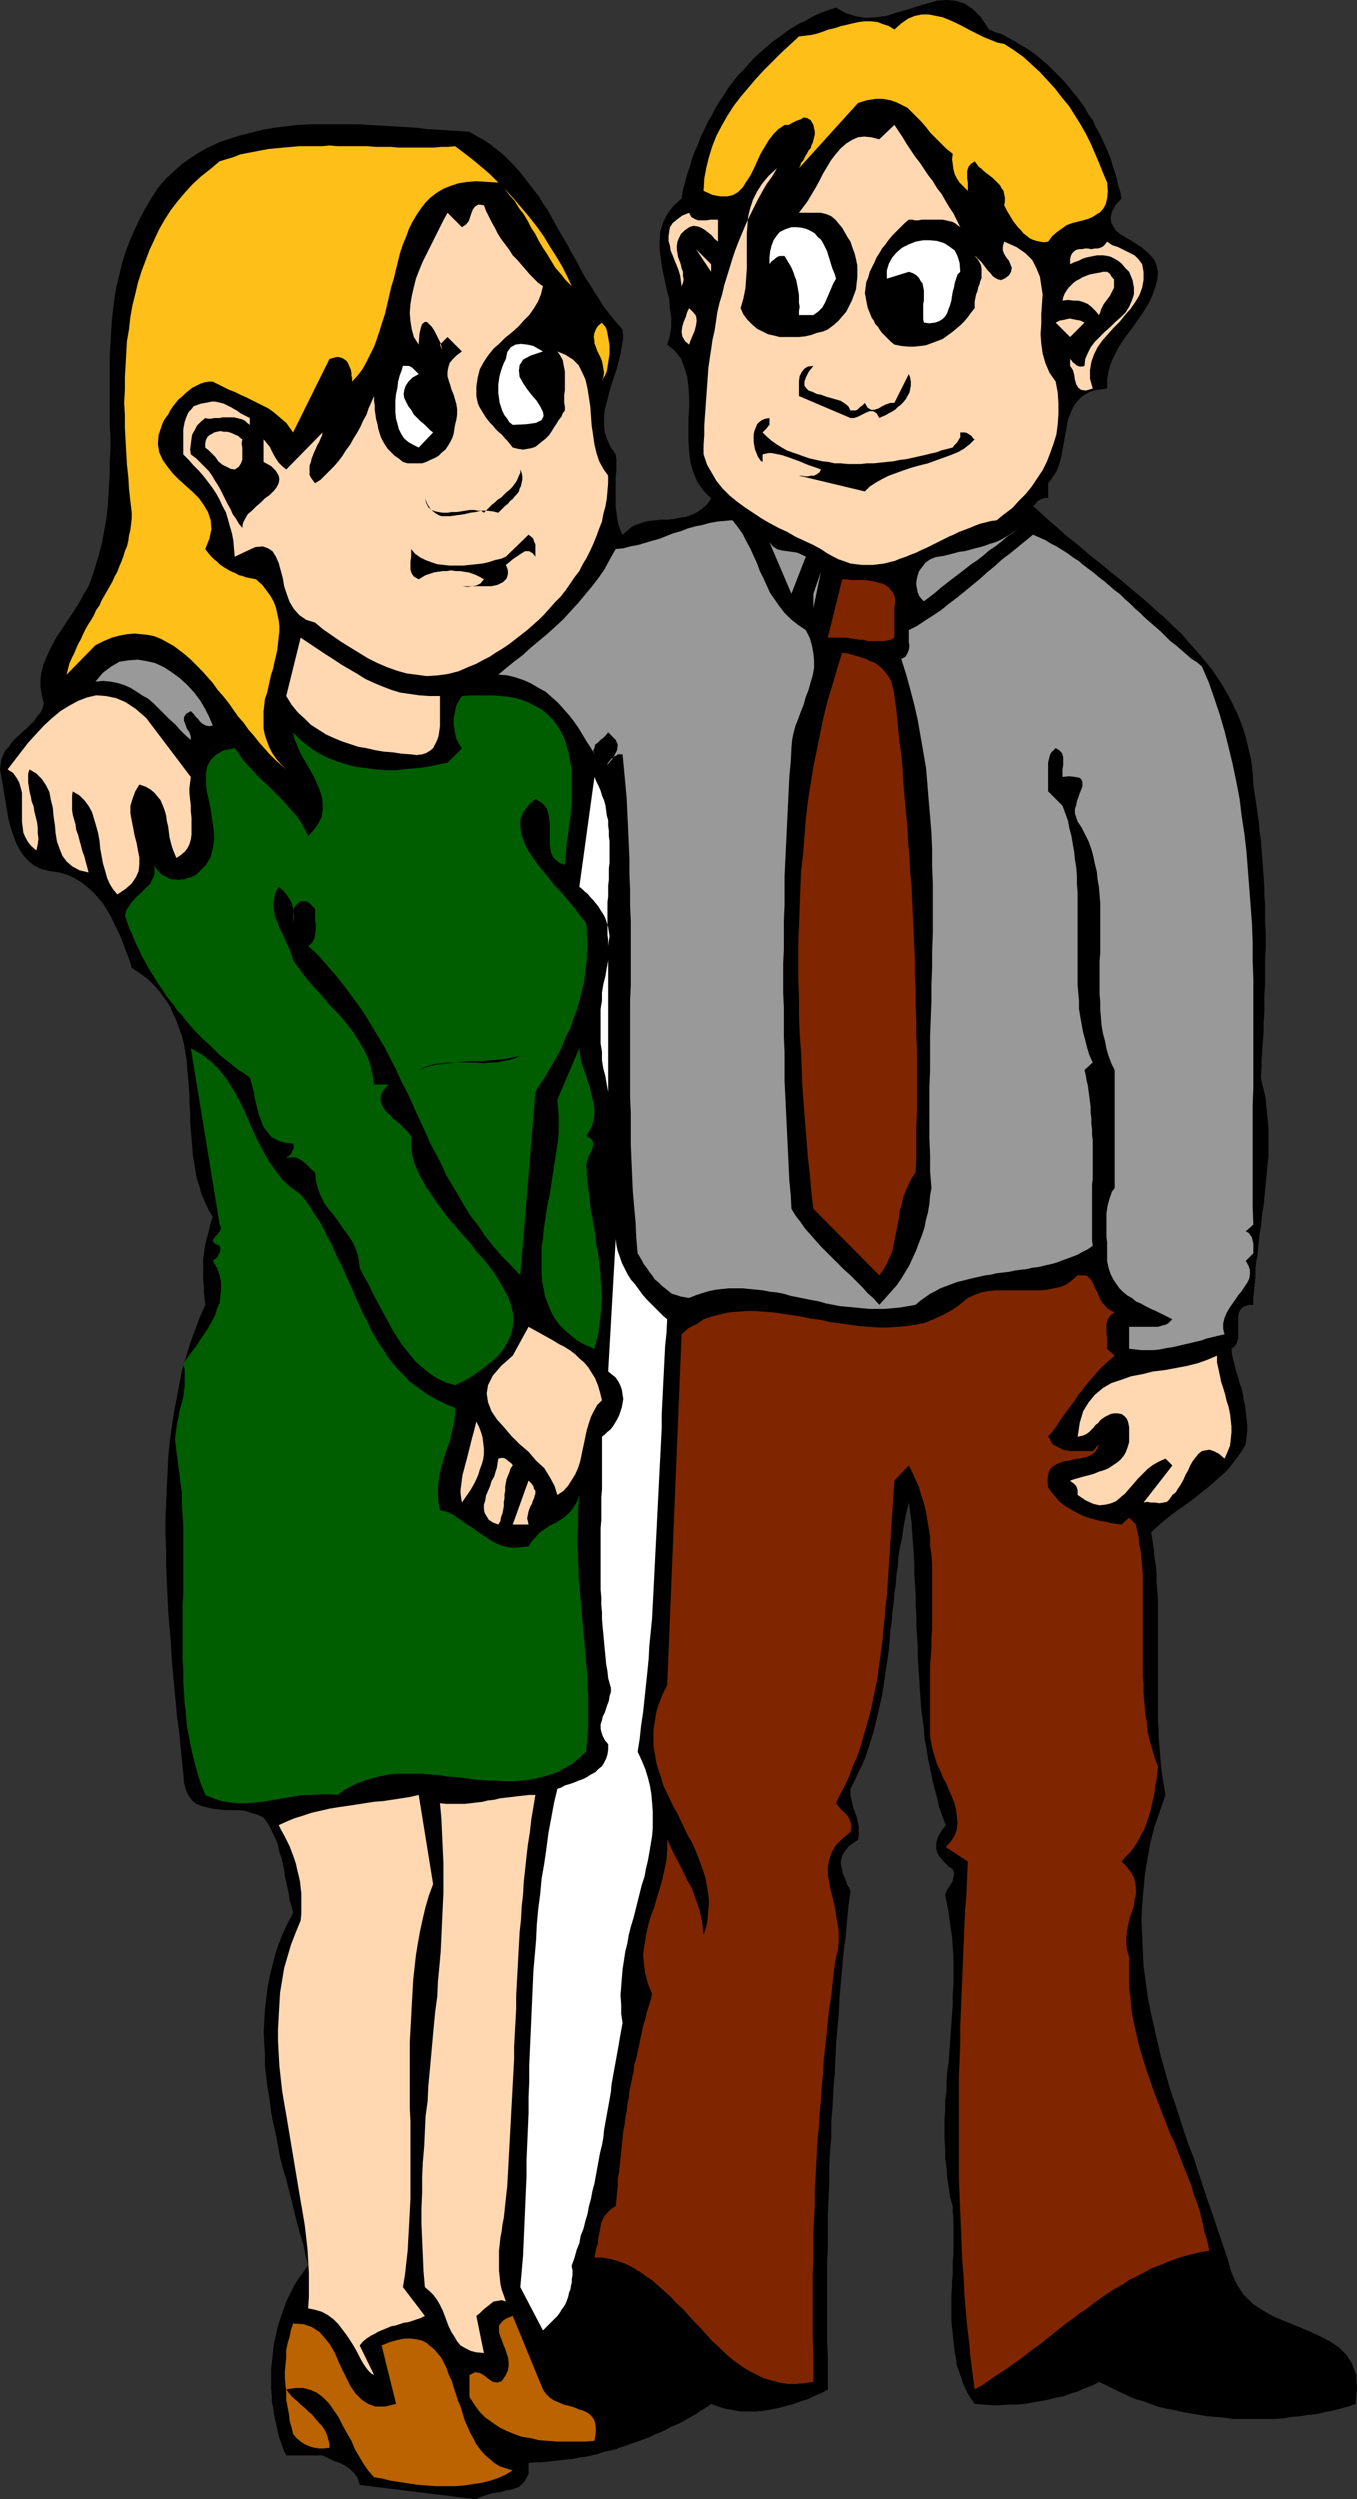 <?xml version="1.0" encoding="UTF-8" standalone="no"?>
<svg
   version="1.0"
   width="84.54mm"
   height="155.668mm"
   id="svg50"
   sodipodi:docname="Couple 1.wmf"
   xmlns:inkscape="http://www.inkscape.org/namespaces/inkscape"
   xmlns:sodipodi="http://sodipodi.sourceforge.net/DTD/sodipodi-0.dtd"
   xmlns="http://www.w3.org/2000/svg"
   xmlns:svg="http://www.w3.org/2000/svg">
  <rect width="100%" height="100%" fill="#333333" stroke="none"/>
  <sodipodi:namedview
     id="namedview50"
     pagecolor="#ffffff"
     bordercolor="#000000"
     borderopacity="0.25"
     inkscape:showpageshadow="2"
     inkscape:pageopacity="0.0"
     inkscape:pagecheckerboard="0"
     inkscape:deskcolor="#d1d1d1"
     inkscape:document-units="mm" />
  <defs
     id="defs1">
    <pattern
       id="WMFhbasepattern"
       patternUnits="userSpaceOnUse"
       width="6"
       height="6"
       x="0"
       y="0" />
  </defs>
  <path
     style="fill:#000000;fill-opacity:1;fill-rule:evenodd;stroke:none"
     d="m 264.086,46.7 -1.455,1.616 -0.808,1.616 -0.323,1.293 0.162,1.131 0.485,0.97 0.646,0.97 0.97,0.808 1.293,0.808 1.131,0.646 1.293,0.808 1.293,0.808 1.131,0.97 0.97,0.97 0.97,1.131 0.485,1.293 0.323,1.454 -0.162,1.939 -0.485,1.778 -0.646,1.778 -0.808,1.778 -0.97,1.616 -0.97,1.454 -1.131,1.616 -1.131,1.616 -1.131,1.454 -1.131,1.616 -0.97,1.616 -0.808,1.616 -0.808,1.778 -0.485,1.778 -0.323,1.939 v 2.101 l -2.424,0.323 -1.778,0.485 -1.616,0.97 -1.131,1.131 -0.97,1.293 -0.646,1.454 -0.646,1.616 -0.323,1.778 -0.323,1.778 -0.323,1.778 -0.323,1.778 -0.323,1.778 -0.485,1.778 -0.646,1.616 -0.97,1.454 -0.97,1.293 v 3.555 l -0.646,-0.162 -0.485,0.162 -0.485,0.162 -0.323,0.162 -0.485,0.323 -0.323,0.323 -0.323,0.485 -0.485,0.323 1.939,1.778 1.939,1.778 2.101,1.778 1.939,1.778 2.101,1.616 2.101,1.778 2.101,1.778 2.101,1.616 2.101,1.778 2.263,1.778 2.101,1.778 2.101,1.778 1.939,1.616 2.101,1.939 2.101,1.778 1.939,1.939 1.939,1.778 1.778,2.101 1.778,1.939 1.616,1.939 1.778,2.101 1.455,2.101 1.455,2.262 1.293,2.262 1.131,2.262 1.131,2.424 0.97,2.424 0.808,2.585 0.646,2.747 0.646,2.747 0.323,2.747 0.162,2.909 0.323,2.262 0.323,2.101 0.323,2.262 0.323,2.262 0.162,2.101 0.323,2.101 0.162,2.262 0.162,2.101 0.162,2.101 0.162,2.262 0.162,2.101 v 2.101 l 0.162,2.101 v 2.101 2.101 l 0.162,2.262 v 2.101 2.101 l -0.162,2.101 v 2.101 2.101 2.262 l -0.162,2.101 v 2.101 2.101 l -0.162,2.262 v 2.101 l -0.162,2.101 -0.162,2.262 -0.162,2.262 v 2.101 l -0.162,2.262 0.323,1.616 0.485,1.778 0.323,1.616 0.162,1.616 0.162,1.778 0.162,1.616 0.162,1.616 v 1.616 1.778 1.616 1.778 l -0.162,1.616 -0.162,1.616 -0.162,1.616 -0.162,1.778 -0.162,1.616 -0.162,1.778 -0.162,1.616 -0.323,1.778 -0.162,1.616 -0.162,1.616 -0.323,1.778 -0.162,1.616 -0.162,1.778 -0.162,1.616 -0.323,1.616 -0.162,1.616 v 1.778 l -0.162,1.616 -0.162,1.616 -0.162,1.778 v 1.616 h -1.131 l -0.97,0.323 -0.485,0.323 -0.485,0.485 -0.323,0.646 -0.162,0.808 v 0.808 0.808 0.808 0.97 0.808 0.808 l -0.162,0.808 -0.323,0.808 -0.485,0.646 -0.646,0.485 0.162,1.454 0.323,1.293 0.323,1.293 0.323,1.293 0.485,1.454 0.323,1.293 0.485,1.293 0.323,1.454 0.162,1.293 0.323,1.293 0.162,1.454 0.162,1.454 0.162,1.454 v 1.454 l -0.162,1.616 -0.162,1.616 -0.97,1.616 -1.131,1.616 -1.131,1.454 -1.131,1.454 -1.455,1.293 -1.455,1.293 -1.455,1.293 -1.455,1.131 -1.616,1.293 -1.455,1.131 -1.616,1.131 -1.616,1.131 -1.455,1.131 -1.616,1.293 -1.293,1.131 -1.455,1.293 0.323,1.939 0.323,2.101 0.162,1.939 0.323,1.939 0.162,1.939 v 2.101 l 0.162,1.778 0.162,1.939 v 1.939 1.939 1.939 1.939 1.939 1.778 1.939 1.939 1.939 1.778 1.939 1.939 1.939 1.778 1.939 l 0.162,1.939 v 1.939 l 0.162,1.939 0.162,1.939 0.162,1.939 0.162,1.939 0.323,2.101 0.323,1.939 0.323,1.939 -1.293,3.717 -1.293,3.717 -0.97,3.717 -0.646,3.717 -0.646,3.717 -0.323,3.555 -0.323,3.717 -0.162,3.555 0.162,3.555 0.162,3.717 0.162,3.555 0.485,3.555 0.485,3.555 0.646,3.393 0.808,3.555 0.808,3.555 0.808,3.555 0.97,3.393 0.97,3.555 1.131,3.393 1.131,3.393 1.131,3.555 1.131,3.393 1.293,3.232 1.131,3.555 1.131,3.393 1.131,3.393 1.131,3.232 1.131,3.393 1.131,3.393 1.131,3.232 0.97,3.393 1.293,2.909 1.616,2.424 2.101,2.101 2.424,1.616 2.586,1.454 2.748,1.131 2.748,1.131 2.748,1.131 2.424,1.131 2.586,1.293 2.101,1.454 1.778,1.778 1.293,2.101 0.97,2.585 0.162,3.07 -0.323,3.717 -1.778,0.646 -1.778,0.485 -1.939,0.485 -1.778,0.323 -1.939,0.485 -1.939,0.162 -1.939,0.323 -1.939,0.162 -1.939,0.323 -2.101,0.162 h -1.778 -2.101 -1.939 -1.939 -2.101 l -1.939,-0.323 -2.101,-0.162 -1.939,-0.162 -1.939,-0.323 -1.939,-0.323 -1.939,-0.323 -1.939,-0.485 -1.939,-0.323 -1.939,-0.485 -1.778,-0.646 -1.778,-0.646 -1.778,-0.485 -1.778,-0.808 -1.778,-0.808 -1.616,-0.808 -1.616,-0.808 -1.778,-0.808 -1.455,0.808 -1.778,0.646 -1.778,0.808 -1.616,0.485 -1.778,0.646 -1.778,0.323 -1.778,0.485 -1.778,0.323 -1.939,0.323 -1.778,0.323 -1.939,0.162 h -1.939 l -1.939,0.162 h -1.939 l -1.939,-0.162 -2.101,-0.162 -0.808,-1.131 -0.808,-1.293 -0.646,-1.293 -0.485,-1.131 -0.485,-1.454 -0.485,-1.454 -0.485,-1.293 -0.162,-1.454 -0.323,-1.454 -0.162,-1.454 -0.162,-1.616 -0.162,-1.454 -0.162,-1.454 -0.162,-1.616 v -1.616 -1.454 -1.616 -1.616 l 0.162,-1.616 v -1.616 l 0.162,-1.454 v -1.616 -1.454 l 0.162,-1.616 v -1.454 -1.454 -1.454 -1.454 -1.454 -1.293 l -0.162,-1.454 v -1.293 l -0.646,-2.262 -0.323,-2.262 -0.323,-2.262 -0.162,-2.262 -0.323,-2.262 v -2.262 l -0.162,-2.262 v -2.262 -2.262 l 0.162,-2.262 v -2.262 l 0.323,-2.262 v -2.262 l 0.162,-2.262 0.323,-2.262 0.162,-2.262 0.162,-2.262 0.162,-2.262 0.162,-2.262 0.162,-2.262 0.162,-2.262 v -2.262 l 0.162,-2.262 v -2.262 -2.262 -2.262 l -0.162,-2.262 -0.162,-2.262 -0.323,-2.262 -0.323,-2.262 -0.323,-2.262 -0.485,-2.262 -0.162,-0.97 0.323,-0.97 0.485,-0.646 0.485,-0.808 0.485,-0.808 0.162,-0.808 0.162,-0.97 -0.323,-0.97 -0.97,-0.646 -0.646,-0.646 -0.646,-0.646 -0.485,-0.646 -0.485,-0.485 -0.323,-0.646 -0.162,-0.485 -0.162,-0.646 v -0.646 -0.646 l 0.162,-0.646 0.162,-0.646 0.323,-0.646 0.485,-0.808 0.485,-0.646 0.646,-0.808 -0.808,-2.101 -0.808,-2.262 -0.485,-2.262 -0.646,-2.262 -0.485,-2.101 -0.485,-2.424 -0.485,-2.262 -0.323,-2.262 -0.485,-2.424 -0.162,-2.262 -0.323,-2.424 -0.323,-2.424 -0.162,-2.424 -0.162,-2.262 -0.162,-2.585 -0.162,-2.424 -0.162,-2.424 v -2.424 l -0.162,-2.424 -0.162,-2.585 v -2.424 l -0.162,-2.424 v -2.424 l -0.162,-2.585 -0.162,-2.262 v -2.424 l -0.162,-2.585 -0.162,-2.424 -0.162,-2.262 -0.162,-2.424 -0.323,-2.424 -0.323,-2.262 -0.485,1.939 -0.485,2.262 -0.323,1.939 -0.323,2.262 -0.485,2.101 -0.323,2.101 -0.162,2.262 -0.323,2.101 -0.162,2.262 -0.323,2.262 -0.162,2.101 -0.323,2.262 -0.162,2.262 -0.323,2.101 -0.162,2.262 -0.162,2.101 -0.323,2.262 -0.323,2.101 -0.323,2.262 -0.323,2.101 -0.323,2.101 -0.485,2.101 -0.485,2.101 -0.485,2.101 -0.485,2.101 -0.646,1.939 -0.646,2.101 -0.646,1.939 -0.808,1.939 -0.97,1.939 -0.808,1.778 -0.97,1.939 v 0.646 0.808 l 0.162,0.808 0.162,0.646 0.162,0.808 0.162,0.646 0.323,0.808 0.162,0.646 0.323,0.646 0.162,0.808 0.162,0.808 0.162,0.646 v 0.808 0.808 0.808 l -0.162,0.808 -1.131,0.808 -0.97,0.646 -0.646,0.808 -0.485,0.646 -0.485,0.808 -0.162,0.646 -0.162,0.646 v 0.808 l 0.162,0.646 0.162,0.808 0.162,0.808 0.323,0.646 0.323,0.808 0.323,0.97 0.485,0.808 0.323,0.808 -0.485,3.555 -0.323,3.555 -0.323,3.555 -0.485,3.555 -0.323,3.717 -0.323,3.555 -0.323,3.555 -0.162,3.717 -0.323,3.555 -0.323,3.555 -0.162,3.717 -0.162,3.555 -0.323,3.717 -0.162,3.717 -0.323,3.555 v 3.717 l -0.323,3.717 -0.162,3.717 v 3.555 l -0.162,3.717 -0.162,3.717 v 3.717 3.717 l -0.162,3.717 v 3.717 3.717 3.717 3.717 3.717 l 0.162,3.878 v 3.717 3.717 l -1.455,0.808 -1.616,0.646 -1.616,0.808 -1.616,0.485 -1.778,0.646 -1.778,0.485 -1.778,0.485 -1.778,0.323 -1.778,0.323 -1.778,0.162 h -1.778 -1.778 l -1.778,-0.323 -1.778,-0.323 -1.616,-0.485 -1.778,-0.646 -1.131,0.808 -1.131,0.646 -1.131,0.808 -1.131,0.646 -1.131,0.646 -1.131,0.646 -1.293,0.646 -1.293,0.485 -1.131,0.646 -1.293,0.646 -1.293,0.485 -1.293,0.646 -1.293,0.485 -1.293,0.485 -1.455,0.485 -1.293,0.485 -1.455,0.485 -1.293,0.485 -1.455,0.323 -1.455,0.323 -1.293,0.485 -1.455,0.323 -1.455,0.323 -1.455,0.162 -1.455,0.323 -1.616,0.162 -1.293,0.162 -1.616,0.162 -1.455,0.162 -1.616,0.162 h -1.455 l -1.455,0.162 v 1.454 1.131 l -0.485,0.97 -0.485,0.808 -0.646,0.646 -0.646,0.646 -0.97,0.323 -0.97,0.323 -1.131,0.162 -0.97,0.323 -1.131,0.162 -1.131,0.162 -0.97,0.323 -0.97,0.323 -0.97,0.323 -0.808,0.485 -27.475,-3.393 -0.485,-1.616 -0.808,-1.131 -0.97,-0.97 -1.131,-0.808 -1.293,-0.646 -1.455,-0.485 -1.293,-0.646 -1.293,-0.646 h -8.566 l -0.646,-1.293 -0.485,-1.454 -0.485,-1.293 -0.323,-1.293 -0.323,-1.454 -0.323,-1.454 -0.323,-1.454 -0.162,-1.454 -0.323,-1.454 V 563.953 l -0.162,-1.616 v -1.454 -1.454 -1.616 l 0.162,-1.454 0.162,-1.616 0.162,-1.454 0.162,-1.454 0.323,-1.454 0.323,-1.454 0.323,-1.454 0.485,-1.454 0.485,-1.454 0.485,-1.293 0.485,-1.454 0.646,-1.293 0.646,-1.293 0.646,-1.293 0.808,-1.293 0.808,-1.131 0.808,-1.131 0.808,-1.131 -0.646,-2.424 -0.485,-2.424 -0.808,-2.585 -0.646,-2.424 -0.646,-2.585 -0.646,-2.585 -0.646,-2.585 -0.646,-2.585 -0.808,-2.585 -0.646,-2.585 -0.485,-2.747 -0.485,-2.585 -0.646,-2.747 -0.485,-2.585 -0.323,-2.747 -0.485,-2.747 -0.323,-2.585 -0.323,-2.747 v -2.747 l -0.162,-2.585 -0.162,-2.747 0.162,-2.585 0.162,-2.585 0.323,-2.747 0.323,-2.585 0.485,-2.585 0.646,-2.585 0.646,-2.585 0.808,-2.424 0.97,-2.424 1.131,-2.424 1.293,-2.424 -0.323,-1.454 -0.485,-1.454 -0.162,-1.454 -0.323,-1.454 -0.323,-1.454 -0.323,-1.454 -0.162,-1.454 -0.323,-1.454 -0.323,-1.454 -0.485,-1.293 -0.323,-1.616 -0.485,-1.293 -0.646,-1.293 -0.646,-1.454 -0.646,-1.131 -0.97,-1.293 -1.293,-0.646 -1.616,-0.485 -1.455,-0.485 -1.616,-0.162 h -1.455 -1.616 l -1.455,-0.162 -1.455,-0.162 -1.455,-0.323 -1.131,-0.323 -1.293,-0.485 -0.97,-0.808 -0.808,-1.131 -0.646,-1.293 -0.485,-1.778 -0.162,-2.101 -0.323,-3.232 -0.323,-3.232 -0.323,-3.393 -0.485,-3.393 -0.323,-3.555 -0.323,-3.393 -0.323,-3.555 -0.323,-3.555 -0.162,-3.555 -0.323,-3.555 -0.323,-3.717 -0.162,-3.717 -0.162,-3.555 -0.162,-3.555 v -3.717 l -0.162,-3.717 v -3.555 l 0.162,-3.555 0.162,-3.717 0.162,-3.555 0.162,-3.555 0.323,-3.555 0.485,-3.393 0.485,-3.393 0.646,-3.393 0.646,-3.393 0.646,-3.393 0.97,-3.232 0.97,-3.232 1.131,-3.07 1.131,-3.07 1.293,-2.909 -0.162,-1.616 -0.162,-1.454 v -1.454 l -0.162,-1.293 v -1.293 -1.293 -1.131 -1.293 l 0.162,-1.131 0.162,-1.131 0.162,-1.131 0.323,-1.293 0.323,-1.131 0.323,-1.293 0.323,-1.454 0.485,-1.293 -0.97,-1.616 -0.808,-1.778 -0.808,-1.778 -0.485,-1.778 -0.646,-1.939 -0.323,-1.778 -0.323,-1.939 -0.323,-1.939 -0.162,-2.101 -0.162,-1.939 -0.162,-1.939 -0.162,-2.101 v -2.101 l -0.162,-2.101 v -1.939 l -0.162,-2.101 -0.162,-1.939 -0.162,-1.939 -0.162,-2.101 -0.323,-1.939 -0.323,-1.939 -0.485,-1.939 -0.646,-1.778 -0.646,-1.778 -0.808,-1.778 -0.808,-1.778 -1.131,-1.616 -1.131,-1.616 -1.293,-1.454 -1.616,-1.616 -1.778,-1.293 -1.939,-1.293 -0.485,-1.616 -0.646,-1.778 -0.646,-1.616 -0.646,-1.778 -0.808,-1.778 -0.808,-1.616 -0.808,-1.778 -0.97,-1.616 -0.97,-1.616 -1.131,-1.293 -1.293,-1.454 -1.293,-1.131 -1.455,-1.131 -1.616,-0.97 -1.778,-0.808 -1.778,-0.485 -2.263,-0.323 -1.939,-0.485 -1.616,-0.808 -1.455,-1.131 -1.131,-1.293 -0.97,-1.454 -0.808,-1.616 -0.646,-1.778 -0.646,-1.939 -0.485,-1.939 -0.323,-1.939 -0.323,-1.939 -0.323,-1.939 -0.323,-2.101 L 0.323,182.921 0,181.144 l 0.162,-1.293 0.162,-1.131 0.485,-1.131 0.485,-0.97 0.808,-0.808 0.646,-0.97 0.808,-0.97 0.97,-0.808 0.808,-0.808 0.97,-0.808 0.97,-0.97 0.808,-0.808 0.646,-0.97 0.808,-0.97 0.485,-0.97 0.323,-1.131 -0.485,-1.939 -0.323,-1.778 v -1.778 l 0.162,-1.616 0.485,-1.939 0.646,-1.616 0.808,-1.778 0.808,-1.616 0.97,-1.778 1.131,-1.616 1.131,-1.778 1.131,-1.616 1.131,-1.778 0.97,-1.616 0.97,-1.778 0.97,-1.616 0.97,-2.585 0.808,-2.585 0.808,-2.747 0.646,-2.585 0.485,-2.747 0.485,-2.585 0.323,-2.747 0.162,-2.747 0.162,-2.747 0.162,-2.747 v -2.747 l 0.162,-2.747 v -2.909 l -0.162,-2.585 v -2.909 -2.747 -2.747 -2.747 -2.747 -2.747 l 0.162,-2.747 0.162,-2.747 0.162,-2.747 0.323,-2.747 0.323,-2.585 0.485,-2.747 0.646,-2.585 0.646,-2.747 0.808,-2.585 0.97,-2.585 1.131,-2.585 1.131,-2.424 1.455,-2.747 1.455,-2.424 1.455,-2.262 1.778,-2.101 1.939,-1.778 1.939,-1.778 2.101,-1.454 2.263,-1.454 2.101,-1.131 2.424,-1.131 2.424,-0.808 2.586,-0.808 2.586,-0.646 2.586,-0.646 2.748,-0.485 2.748,-0.323 2.586,-0.323 2.909,-0.162 h 2.748 2.909 2.748 2.909 l 2.748,0.162 2.748,0.162 2.748,0.162 2.748,0.162 2.748,0.162 2.586,0.323 2.586,0.162 2.586,0.162 2.424,0.162 2.424,0.162 1.616,0.97 1.778,0.97 1.455,0.97 1.616,1.293 1.455,1.131 1.293,1.293 1.293,1.293 1.293,1.454 1.131,1.454 1.131,1.454 1.131,1.454 1.131,1.454 0.97,1.616 1.131,1.616 0.97,1.778 0.808,1.454 0.97,1.778 0.97,1.616 0.97,1.616 0.808,1.616 0.97,1.616 0.97,1.778 0.808,1.616 0.97,1.616 0.97,1.454 0.97,1.616 0.97,1.454 0.97,1.616 1.131,1.454 1.131,1.454 1.131,1.293 1.131,1.293 0.162,1.939 -0.323,1.939 -0.323,1.939 -0.485,1.939 -0.485,1.778 -0.646,1.939 -0.646,1.939 -0.485,1.778 -0.485,1.939 -0.485,1.778 -0.162,1.778 v 1.778 l 0.162,1.778 0.646,1.778 0.808,1.778 1.131,1.616 0.162,1.293 v 1.293 1.293 l -0.162,1.131 v 1.293 1.131 1.293 1.131 1.293 1.293 l 0.162,1.131 0.162,1.131 0.162,1.131 0.323,1.131 0.323,0.97 0.485,0.97 1.131,-0.97 1.131,-0.97 1.131,-0.485 1.455,-0.485 1.293,-0.323 1.455,-0.162 1.455,-0.162 h 1.616 l 1.455,-0.162 1.455,-0.323 1.293,-0.162 1.455,-0.485 1.293,-0.646 1.131,-0.808 1.131,-0.97 0.97,-1.454 -1.778,-1.778 -1.455,-2.101 -0.97,-2.262 -0.646,-2.262 -0.323,-2.585 -0.162,-2.585 v -2.585 -2.585 l 0.162,-2.585 v -2.585 l -0.162,-2.424 -0.323,-2.424 -0.646,-2.101 -0.808,-2.101 -1.455,-1.778 -1.778,-1.454 0.646,-2.101 0.323,-2.101 v -2.101 l -0.323,-2.262 -0.162,-2.262 -0.646,-2.262 -0.485,-2.424 -0.485,-2.262 -0.323,-2.262 -0.323,-2.262 v -2.262 l 0.162,-2.101 0.646,-2.101 0.97,-1.939 1.455,-1.939 1.939,-1.778 0.323,-1.939 0.485,-1.778 0.485,-1.939 0.646,-1.778 0.485,-1.778 0.646,-1.778 0.808,-1.778 0.646,-1.778 0.808,-1.616 0.808,-1.778 0.97,-1.616 0.808,-1.616 0.97,-1.616 1.131,-1.616 0.97,-1.616 1.131,-1.454 1.131,-1.454 1.293,-1.293 1.293,-1.454 1.293,-1.454 1.293,-1.131 1.455,-1.293 1.455,-1.293 1.455,-0.97 1.455,-1.131 1.616,-1.131 1.616,-0.97 1.778,-0.808 1.616,-0.97 1.778,-0.808 1.778,-0.646 1.939,-0.646 2.263,1.293 2.586,0.808 2.263,0.323 2.586,-0.162 2.263,-0.323 2.424,-0.808 2.424,-0.646 2.424,-0.808 2.263,-0.646 2.263,-0.646 L 222.712,0 l 2.263,0.162 2.101,0.646 1.939,1.293 1.939,1.939 1.939,2.909 1.455,0.646 1.616,0.485 1.455,0.808 1.455,0.808 1.293,0.808 1.455,0.808 1.455,0.97 1.293,0.97 1.293,1.131 1.131,0.97 1.293,1.293 1.131,1.131 1.131,1.131 1.131,1.293 0.97,1.293 1.131,1.293 0.97,1.293 0.97,1.454 0.808,1.454 0.97,1.293 0.646,1.454 0.808,1.454 0.808,1.616 0.646,1.454 0.646,1.454 0.646,1.616 0.485,1.616 0.485,1.454 0.485,1.616 0.323,1.616 0.485,1.454 z"
     id="path1" />
  <path
     style="fill:#ffbf19;fill-opacity:1;fill-rule:evenodd;stroke:none"
     d="m 260.692,42.983 0.162,2.101 -0.162,1.616 -0.323,1.293 -0.485,0.97 -0.808,0.97 -0.808,0.485 -0.97,0.646 -1.131,0.485 -1.131,0.323 -1.293,0.323 -1.293,0.323 -1.293,0.485 -1.131,0.808 -1.131,0.808 -1.131,0.97 -0.97,1.293 -0.97,0.162 -0.97,-0.162 -0.808,-0.162 -0.97,-0.323 -0.646,-0.323 -0.808,-0.646 -0.646,-0.485 -0.646,-0.808 -0.646,-0.646 -0.646,-0.808 -0.485,-0.646 -0.485,-0.808 -0.485,-0.808 -0.485,-0.808 -0.323,-0.646 -0.323,-0.646 0.162,-0.97 v -0.808 l -0.162,-0.808 -0.162,-0.808 -0.485,-0.646 -0.323,-0.646 -0.646,-0.646 -0.485,-0.485 -0.646,-0.646 -0.646,-0.485 -0.646,-0.485 -0.808,-0.646 -0.485,-0.485 -0.646,-0.485 -0.485,-0.646 -0.485,-0.646 -0.97,0.646 -0.485,0.646 -0.323,0.97 v 0.808 0.97 l 0.162,0.97 v 0.97 0.97 l -0.97,-0.97 -0.97,-0.97 -0.646,-0.97 -0.485,-0.97 -0.323,-1.131 -0.162,-1.293 -0.162,-1.131 0.162,-1.293 -1.455,-1.131 -1.293,-1.293 -1.293,-1.293 -1.293,-1.293 -0.97,-1.293 -1.131,-1.293 -1.131,-1.131 -1.131,-1.131 -0.97,-0.97 -1.293,-0.646 -1.293,-0.646 -1.455,-0.485 -1.778,-0.323 h -1.616 l -2.101,0.323 -2.101,0.646 -13.899,15.351 0.323,-0.646 0.162,-0.646 0.485,-0.485 0.323,-0.646 0.323,-0.646 0.323,-0.485 0.323,-0.646 0.485,-0.485 0.162,-0.646 0.323,-0.646 0.162,-0.646 0.162,-0.646 0.162,-0.646 v -0.808 l -0.162,-0.646 -0.162,-0.808 -0.646,-1.131 -0.808,-0.485 -0.808,-0.162 -0.808,0.485 -0.97,0.323 -0.97,0.485 -0.808,0.485 h -0.97 l -1.455,0.97 -1.131,1.131 -1.131,1.454 -0.97,1.616 -0.97,1.616 -0.808,1.778 -0.808,1.778 -0.808,1.616 -0.97,1.454 -0.808,1.293 -1.131,1.131 -1.131,0.646 -1.293,0.323 h -1.778 l -1.778,-0.323 -2.101,-0.97 0.162,-2.909 0.485,-2.585 0.646,-2.585 0.808,-2.585 0.97,-2.424 1.293,-2.424 1.293,-2.262 1.455,-2.262 1.616,-2.101 1.778,-2.101 1.778,-2.101 1.939,-2.101 1.939,-1.939 2.101,-2.101 2.101,-1.939 2.101,-1.939 1.455,-0.162 1.293,-0.162 1.455,-0.323 1.455,-0.485 1.293,-0.485 1.455,-0.323 1.455,-0.485 1.455,-0.323 1.293,-0.323 1.455,-0.323 1.455,-0.162 h 1.455 l 1.455,0.162 1.293,0.485 1.455,0.485 1.293,0.808 1.616,-1.454 1.616,-1.131 1.616,-0.646 1.616,-0.323 h 1.616 l 1.616,0.323 1.616,0.323 1.616,0.646 1.778,0.808 1.616,0.808 1.455,0.808 1.616,0.808 1.616,0.808 1.616,0.646 1.616,0.646 1.616,0.323 2.263,1.454 2.263,1.616 1.939,1.778 1.939,1.778 1.778,1.939 1.778,1.939 1.616,2.101 1.616,1.939 1.455,2.262 1.293,2.101 1.293,2.262 1.131,2.262 0.97,2.262 0.97,2.262 0.97,2.424 z"
     id="path2" />
  <path
     style="fill:#ffd8b2;fill-opacity:1;fill-rule:evenodd;stroke:none"
     d="m 226.106,53.487 -0.646,-0.485 -0.646,-0.485 -0.646,-0.323 -0.808,-0.162 -0.646,-0.162 -0.808,-0.162 h -0.808 -0.808 -0.808 -0.808 -0.808 -0.808 l -0.808,0.162 h -0.808 l -0.646,-0.162 h -0.808 l -0.97,0.808 -0.97,0.97 -0.97,0.97 -0.97,0.97 -0.808,0.97 -0.808,1.131 -0.808,0.97 -0.646,1.131 -0.646,0.97 -0.485,1.131 -0.646,1.293 -0.485,0.97 -0.323,1.293 -0.485,1.131 -0.162,1.293 -0.162,1.293 0.162,0.808 0.162,0.97 0.162,0.808 0.162,0.808 0.323,0.808 0.323,0.808 0.323,0.808 0.485,0.646 0.323,0.808 0.646,0.646 0.485,0.808 0.485,0.646 0.808,0.808 0.646,0.646 0.646,0.646 0.808,0.646 1.616,0.323 1.616,0.162 h 1.455 l 1.455,-0.162 1.293,-0.162 1.293,-0.485 1.293,-0.485 1.293,-0.485 1.131,-0.808 1.131,-0.808 0.97,-0.808 0.97,-0.808 0.97,-0.97 0.808,-0.97 0.808,-1.131 0.808,-0.97 v -0.808 -0.808 l 0.162,-0.808 0.162,-0.808 0.323,-0.808 0.162,-0.808 0.323,-0.808 0.162,-0.646 0.323,-0.808 v -0.808 -0.808 -0.646 l -0.162,-0.808 -0.323,-0.646 -0.485,-0.808 -0.646,-0.646 0.323,0.162 0.323,0.323 0.485,0.485 0.485,0.485 0.485,0.646 0.485,0.646 0.485,0.646 0.646,0.646 0.485,0.646 0.646,0.485 0.646,0.323 0.646,0.162 0.485,-0.162 0.646,-0.323 0.808,-0.646 0.485,-0.808 0.162,-0.97 -0.323,-0.808 -0.323,-0.808 -0.646,-0.808 -0.485,-0.808 -0.323,-0.808 v -0.97 l 0.323,-1.131 2.909,1.293 2.101,1.454 1.616,1.616 0.97,1.939 0.808,1.939 0.323,2.101 0.323,2.101 -0.162,2.262 -0.162,2.424 v 2.262 l -0.162,2.424 0.162,2.262 0.323,2.262 0.646,2.262 0.97,2.262 1.455,2.101 0.485,2.585 0.162,2.585 v 2.424 l -0.162,2.424 -0.323,2.424 -0.646,2.101 -0.808,2.262 -0.808,2.101 -0.97,1.939 -1.293,1.939 -1.293,1.939 -1.455,1.778 -1.616,1.616 -1.455,1.616 -1.939,1.454 -1.778,1.454 -1.293,0.162 -1.293,0.323 -1.293,0.323 -1.293,0.485 -1.131,0.485 -1.293,0.485 -1.293,0.485 -1.293,0.646 -1.131,0.485 -1.293,0.646 -1.293,0.646 -1.293,0.646 -1.293,0.646 -1.131,0.485 -1.293,0.646 -1.293,0.485 -1.131,0.485 -1.455,0.485 -1.131,0.485 -1.293,0.323 -1.293,0.323 -1.293,0.162 -1.293,0.162 h -1.293 -1.293 l -1.455,-0.162 -1.293,-0.162 -1.293,-0.485 -1.455,-0.485 -1.293,-0.646 -1.455,-0.808 -1.455,-0.97 -1.778,-0.97 -2.101,-0.97 -2.101,-0.97 -1.939,-1.131 -2.101,-0.97 -2.101,-1.131 -1.939,-1.131 -1.939,-1.293 -1.939,-1.293 -1.778,-1.293 -1.778,-1.454 -1.616,-1.616 -1.455,-1.778 -1.131,-1.939 -1.131,-1.939 -0.808,-2.424 v -2.262 l 0.162,-2.262 v -2.262 l 0.162,-2.262 0.162,-2.262 0.162,-2.262 0.162,-2.262 0.162,-2.262 0.162,-2.262 0.323,-2.262 0.323,-2.101 0.323,-2.262 0.485,-2.101 0.323,-2.101 0.323,-2.262 0.485,-2.101 0.646,-2.101 0.485,-2.101 0.646,-2.101 0.646,-2.101 0.646,-2.101 0.646,-1.939 0.808,-2.101 0.808,-1.939 0.808,-1.939 0.97,-2.101 0.97,-1.939 0.97,-1.939 0.97,-1.778 1.131,-1.939 1.293,-1.778 1.131,-1.939 -1.939,1.778 -1.616,1.939 -1.131,1.778 -0.97,1.939 -0.646,1.939 -0.485,1.939 -0.162,2.101 -0.162,1.939 v 2.101 2.101 2.101 2.101 l -0.162,2.262 -0.162,2.262 -0.485,2.424 -0.646,2.262 0.646,1.454 0.97,1.293 1.131,1.131 1.131,0.97 1.293,0.646 1.293,0.646 1.455,0.323 1.293,0.323 h 1.616 1.293 1.616 l 1.455,-0.162 1.455,-0.323 1.293,-0.485 1.455,-0.323 1.131,-0.485 1.293,-0.97 1.131,-0.97 0.97,-1.131 0.97,-1.131 0.646,-1.293 0.646,-1.293 0.485,-1.293 0.485,-1.293 0.162,-1.454 0.162,-1.454 v -1.454 -1.293 l -0.323,-1.616 -0.323,-1.293 -0.485,-1.293 -0.485,-1.454 -0.646,-0.97 -0.646,-1.131 -0.646,-1.131 -0.808,-0.97 -0.808,-0.97 -0.97,-0.808 -1.131,-0.485 -1.293,-0.323 h -5.172 l 0.97,-1.293 0.97,-1.293 0.97,-1.616 0.97,-1.616 0.97,-1.778 0.808,-1.616 0.97,-1.616 0.97,-1.616 1.131,-1.454 1.131,-1.293 1.293,-1.131 1.293,-0.808 1.455,-0.646 1.455,-0.162 1.616,0.162 1.939,0.485 3.556,-3.393 0.97,1.454 0.97,1.454 0.97,1.616 0.97,1.454 0.97,1.454 1.131,1.454 0.97,1.454 0.97,1.454 1.131,1.454 0.97,1.616 1.131,1.454 0.808,1.454 0.97,1.616 0.97,1.454 0.808,1.616 z"
     id="path3" />
  <path
     style="fill:#ffbf19;fill-opacity:1;fill-rule:evenodd;stroke:none"
     d="m 107.154,34.419 1.939,1.454 2.101,1.616 1.939,1.616 2.101,1.778 1.939,1.939 1.939,1.939 1.939,2.101 1.778,2.101 1.778,2.101 1.778,2.262 1.616,2.262 1.455,2.424 1.455,2.262 1.455,2.424 1.131,2.262 1.131,2.424 -1.455,-1.454 -1.131,-1.454 -1.293,-1.454 -0.97,-1.616 -0.97,-1.616 -0.97,-1.454 -0.97,-1.616 -0.808,-1.616 -0.97,-1.454 -0.808,-1.616 -0.97,-1.616 -1.131,-1.454 -0.97,-1.616 -1.293,-1.454 -1.131,-1.454 -1.455,-1.454 -2.586,-0.162 -2.586,-0.162 -2.101,0.162 -2.101,0.323 -1.939,0.646 -1.616,0.646 -1.616,0.97 -1.455,1.131 -1.131,1.131 -1.131,1.454 -0.97,1.454 -0.97,1.616 -0.808,1.616 -0.646,1.778 -0.808,1.939 -0.646,1.939 -0.485,1.939 -0.485,1.939 -0.485,2.101 -0.646,2.101 -0.485,2.101 -0.485,2.101 -0.485,2.101 -0.646,1.939 -0.646,2.101 -0.646,1.939 -0.646,1.778 -0.97,1.939 -0.808,1.616 -0.97,1.778 -1.131,1.454 -1.293,1.454 v 0.323 0 -0.162 -0.323 -0.646 l -0.162,-0.646 V 87.744 L 82.588,86.936 82.264,86.29 81.941,85.482 81.618,84.997 80.971,84.512 80.325,84.189 79.517,84.027 78.709,84.189 77.577,84.512 69.011,101.802 68.203,100.671 67.395,99.54 66.426,98.732 65.294,97.763 64.325,96.955 63.193,96.147 61.9,95.5 60.607,94.854 59.314,94.208 58.021,93.561 56.567,92.915 55.274,92.269 53.981,91.784 52.688,91.137 51.395,90.491 50.102,89.845 h -0.97 l -0.97,0.162 -0.97,0.323 -0.97,0.485 -0.97,0.485 -0.808,0.646 -0.808,0.646 -0.808,0.808 -0.808,0.646 -0.646,0.808 -0.646,0.808 -0.646,0.97 -0.485,0.97 -0.646,0.808 -0.485,0.808 -0.323,0.808 -0.808,2.424 -0.162,2.101 0.323,1.939 0.808,1.778 1.131,1.616 1.293,1.616 1.455,1.454 1.616,1.454 1.616,1.454 1.455,1.454 1.131,1.616 0.97,1.616 0.646,1.939 0.162,2.101 -0.485,2.262 -0.97,2.424 0.646,0.808 0.646,0.808 0.646,0.646 0.808,0.646 0.646,0.646 0.646,0.485 0.808,0.485 0.808,0.485 0.646,0.323 0.808,0.323 0.808,0.485 0.808,0.162 0.808,0.323 0.808,0.162 0.808,0.162 0.808,0.162 1.455,1.293 0.97,1.293 0.97,1.293 0.808,1.454 0.485,1.293 0.323,1.454 0.323,1.454 0.162,1.454 v 1.293 l -0.162,1.454 -0.162,1.454 -0.162,1.454 -0.323,1.454 -0.323,1.293 -0.323,1.616 -0.485,1.454 -0.323,1.454 -0.323,1.454 -0.323,1.454 -0.485,1.293 -0.162,1.616 -0.162,1.293 v 1.454 1.454 1.293 l 0.323,1.454 0.485,1.454 0.485,1.293 0.646,1.293 0.97,1.454 1.131,1.293 1.293,1.293 -1.293,-1.131 -1.293,-1.131 -1.293,-1.293 -1.293,-1.454 -1.293,-1.454 -1.131,-1.454 -1.293,-1.454 -1.131,-1.616 -1.293,-1.454 -1.131,-1.616 -1.131,-1.616 -1.293,-1.616 -1.293,-1.454 -1.131,-1.616 -1.293,-1.454 -1.293,-1.454 -1.293,-1.293 -1.293,-1.293 -1.293,-1.131 -1.455,-1.131 -1.293,-0.97 -1.455,-0.808 -1.455,-0.808 -1.616,-0.646 -1.455,-0.323 -1.616,-0.162 -1.778,-0.162 -1.616,0.162 -1.778,0.323 -1.778,0.485 -1.939,0.808 -1.939,0.97 -6.788,6.948 0.323,-1.293 0.323,-1.293 0.485,-1.131 0.646,-1.293 0.485,-1.131 0.485,-1.131 0.646,-1.131 0.485,-1.131 0.646,-1.293 0.646,-1.131 0.646,-0.97 0.646,-1.131 0.485,-1.131 0.808,-1.131 0.485,-1.131 0.646,-1.131 0.646,-1.131 0.646,-1.131 0.646,-1.131 0.485,-1.131 0.646,-1.131 0.485,-1.293 0.485,-1.131 0.485,-1.293 0.323,-1.131 0.485,-1.131 0.323,-1.293 0.162,-1.293 0.323,-1.293 0.162,-1.293 0.162,-1.454 v -1.293 l -0.323,-2.747 -0.323,-2.909 -0.162,-2.747 -0.323,-2.909 -0.162,-2.909 -0.162,-2.909 -0.162,-2.909 v -2.909 l -0.162,-2.909 0.162,-3.07 v -2.909 l 0.162,-2.747 0.162,-2.909 0.162,-2.909 0.485,-2.747 0.323,-2.909 0.485,-2.747 0.646,-2.585 0.646,-2.747 0.808,-2.585 0.97,-2.585 0.97,-2.585 1.131,-2.424 1.131,-2.424 1.293,-2.262 1.455,-2.262 1.616,-2.101 1.778,-2.101 1.778,-1.939 1.939,-1.778 2.263,-1.778 2.101,-1.778 1.616,-0.485 1.616,-0.485 1.616,-0.646 1.616,-0.323 1.778,-0.323 1.616,-0.323 1.778,-0.323 1.778,-0.162 1.616,-0.162 1.939,-0.162 1.778,-0.162 h 1.778 1.778 1.778 l 1.778,-0.162 1.939,0.162 h 1.778 1.778 1.778 1.778 l 1.778,0.162 h 1.778 1.939 l 1.616,0.162 h 1.778 1.778 1.616 1.778 1.616 l 1.616,-0.162 h 1.616 z"
     id="path4" />
  <path
     style="fill:#ffd8b2;fill-opacity:1;fill-rule:evenodd;stroke:none"
     d="m 127.841,67.383 -0.485,1.939 -0.646,1.616 -0.97,1.616 -1.131,1.616 -1.293,1.293 -1.293,1.454 -1.455,1.293 -1.616,1.293 -1.293,1.293 -1.455,1.293 -1.293,1.616 -0.97,1.454 -0.97,1.778 -0.485,1.939 -0.323,2.101 v 2.262 l 0.162,0.808 0.162,0.808 0.323,0.808 0.485,0.808 0.485,0.808 0.485,0.808 0.485,0.646 0.646,0.808 0.646,0.646 0.646,0.808 0.646,0.646 0.808,0.646 0.646,0.808 0.646,0.646 0.646,0.808 0.646,0.808 1.293,0.323 1.131,0.162 0.97,-0.162 0.97,-0.162 0.97,-0.323 0.808,-0.646 0.808,-0.646 0.808,-0.646 0.808,-0.808 0.646,-0.97 0.485,-0.808 0.646,-0.97 0.485,-0.808 0.646,-0.808 0.323,-0.808 0.485,-0.646 v -0.97 l -0.162,-0.808 V 93.884 92.915 l 0.162,-0.97 v -0.808 -0.97 -0.97 -0.808 -0.97 l -0.162,-0.808 -0.162,-0.808 -0.162,-0.97 -0.323,-0.646 -0.485,-0.808 -0.485,-0.646 1.939,0.808 1.778,1.131 1.293,1.293 0.808,1.616 0.808,1.778 0.485,2.101 0.323,2.101 0.323,2.101 0.162,2.262 0.162,2.262 0.323,2.101 0.323,2.262 0.485,2.101 0.646,1.939 0.97,1.778 1.131,1.616 v 1.778 l -0.162,1.939 -0.162,1.778 -0.323,1.778 -0.485,1.778 -0.323,1.778 -0.646,1.616 -0.646,1.778 -0.646,1.616 -0.808,1.778 -0.808,1.616 -0.97,1.616 -0.808,1.616 -1.131,1.454 -0.97,1.454 -1.131,1.616 -1.131,1.454 -1.293,1.293 -1.293,1.454 -1.293,1.454 -1.293,1.293 -1.293,1.131 -1.455,1.293 -1.455,1.131 -1.455,1.131 -1.455,1.131 -1.455,0.97 -1.616,0.97 -1.455,0.97 -1.616,0.808 -1.455,0.808 -1.616,0.646 -2.586,1.131 -2.586,0.646 -2.424,0.323 -2.424,0.162 -2.424,-0.323 -2.424,-0.323 -2.263,-0.646 -2.263,-0.808 -2.263,-0.97 -2.263,-1.131 -2.101,-1.293 -2.101,-1.293 -2.101,-1.293 -2.101,-1.454 -2.101,-1.454 -1.939,-1.616 -2.101,-0.646 -1.616,-1.131 -1.293,-1.454 -0.97,-1.616 -0.646,-1.778 -0.646,-1.939 -0.323,-1.939 -0.485,-1.778 -0.485,-1.778 -0.646,-1.454 -0.808,-1.293 -0.97,-0.646 -1.293,-0.485 -1.778,0.162 -2.101,0.97 -2.748,1.293 -0.162,-1.778 -0.162,-1.939 -0.323,-1.778 -0.485,-1.616 -0.485,-1.778 -0.485,-1.616 -0.808,-1.454 -0.646,-1.454 -0.808,-1.454 -0.97,-1.454 -0.97,-1.293 -1.131,-1.454 -0.97,-1.131 -1.293,-1.293 -1.131,-1.293 -1.293,-1.293 v -0.808 -0.97 -1.131 -0.97 -0.808 -1.131 l 0.162,-0.97 0.162,-0.808 0.323,-0.97 0.323,-0.808 0.323,-0.646 0.646,-0.646 0.485,-0.646 0.808,-0.323 0.97,-0.323 0.97,-0.162 0.808,-0.162 0.808,-0.162 h 0.646 l 0.808,0.162 0.646,0.162 0.646,0.162 0.646,0.323 0.646,0.323 0.646,0.323 0.485,0.323 0.646,0.323 0.646,0.485 0.485,0.323 0.646,0.323 0.646,0.323 0.646,0.323 V 100.025 L 58.183,99.54 57.698,99.055 57.052,98.732 56.405,98.571 55.759,98.409 55.112,98.247 h -0.485 -0.808 -0.646 -0.808 l -0.646,0.162 h -0.646 -0.646 l -0.808,0.162 h -0.646 l -0.646,-0.162 -0.97,0.808 -0.97,0.97 -0.485,0.97 -0.646,1.131 -0.162,0.97 -0.162,1.293 -0.162,1.293 0.162,1.131 1.293,0.97 0.97,0.97 0.97,0.97 0.97,0.97 0.808,1.131 0.646,1.131 0.646,0.97 0.646,1.131 0.646,1.293 0.485,0.97 0.646,1.293 0.646,1.131 0.485,1.131 0.808,1.131 0.646,1.131 0.808,0.97 0.162,-1.131 0.485,-0.97 0.646,-1.131 0.97,-0.808 0.97,-0.97 1.131,-0.97 0.97,-0.97 1.131,-0.808 0.97,-0.97 0.646,-0.808 0.485,-0.97 0.162,-0.97 -0.162,-0.808 -0.646,-1.131 -1.131,-1.131 -1.778,-0.97 v -5.332 l 0.808,0.97 0.646,0.808 0.485,0.97 0.485,0.97 0.485,0.808 0.646,0.97 0.808,0.808 0.97,0.808 8.566,-8.726 -0.162,0.808 -0.323,0.646 -0.323,0.808 -0.485,0.808 -0.323,0.808 -0.323,0.646 -0.323,0.808 -0.323,0.808 -0.162,0.808 -0.323,0.808 v 0.808 0.808 0.646 l 0.323,0.646 0.485,0.646 0.485,0.646 1.293,-0.808 0.97,-0.97 1.131,-1.131 1.131,-1.131 0.97,-1.131 0.97,-1.293 0.808,-1.293 0.97,-1.293 0.808,-1.454 0.808,-1.293 0.808,-1.454 0.646,-1.454 0.808,-1.454 0.485,-1.454 0.646,-1.454 0.646,-1.454 v 1.131 l 0.162,1.131 v 0.97 l 0.162,1.131 0.162,1.131 0.323,1.131 0.162,0.97 0.323,1.131 0.323,0.97 0.485,0.97 0.485,0.808 0.646,0.97 0.808,0.808 0.808,0.808 0.97,0.646 0.97,0.808 1.131,0.323 h 1.131 1.131 1.131 l 0.97,-0.323 0.97,-0.485 1.131,-0.485 0.808,-0.485 0.808,-0.808 0.808,-0.646 0.646,-0.97 0.485,-0.808 0.485,-0.97 0.323,-0.97 0.162,-1.131 0.162,-0.97 0.323,-1.293 0.162,-1.131 v -1.293 l -0.162,-1.131 -0.323,-1.131 -0.323,-1.131 -0.485,-1.131 -0.323,-1.131 -0.323,-0.97 -0.323,-1.131 v -0.97 l 0.162,-0.97 0.323,-1.131 0.646,-0.808 0.97,-0.97 1.293,-0.97 -3.394,-3.393 -1.778,1.778 0.323,0.808 0.162,0.323 v -0.162 l -0.162,-0.485 -0.162,-0.808 -0.485,-0.97 -0.485,-0.97 -0.485,-0.97 -0.646,-0.97 -0.646,-0.646 -0.485,-0.485 h -0.485 l -0.646,0.485 -0.323,0.97 -0.323,1.454 -0.162,2.424 -1.131,-1.778 -0.485,-1.778 -0.323,-1.939 -0.162,-1.939 0.162,-2.101 0.323,-1.939 0.485,-2.101 0.485,-1.939 0.808,-2.101 0.808,-1.939 0.97,-1.939 0.97,-1.939 0.97,-1.939 0.97,-1.939 0.97,-1.939 0.97,-1.778 3.394,3.393 0.97,-0.646 0.646,-0.808 0.323,-0.97 0.323,-0.97 0.323,-0.808 0.485,-0.646 0.808,-0.485 1.293,0.162 0.485,1.293 0.646,1.293 0.646,1.293 0.808,1.454 0.646,1.293 0.808,1.293 0.97,1.293 0.97,1.293 0.808,1.293 1.131,1.131 0.97,1.131 0.97,1.131 0.97,1.131 0.97,0.97 0.97,0.97 z"
     id="path5" />
  <path
     style="fill:#ffd8b2;fill-opacity:1;fill-rule:evenodd;stroke:none"
     d="m 169.054,51.709 v 5.171 l -0.808,-0.646 -0.646,-0.808 -0.808,-0.646 -0.808,-0.646 -0.808,-0.485 -0.808,-0.323 -1.131,-0.162 -0.97,0.323 -1.131,0.808 -0.808,0.808 -0.485,0.97 -0.323,0.808 -0.162,0.97 v 0.808 l 0.162,0.97 0.162,0.97 0.323,0.808 0.323,0.97 0.162,0.808 0.323,0.808 v 0.97 l 0.162,0.808 -0.162,0.808 -0.323,0.808 -0.162,-1.131 -0.162,-1.293 -0.323,-1.131 -0.485,-1.293 -0.485,-1.131 -0.485,-1.293 -0.485,-1.131 -0.162,-1.131 -0.323,-1.131 v -1.131 l 0.162,-1.131 0.162,-0.97 0.646,-0.97 0.97,-0.808 1.293,-0.97 1.616,-0.646 0.485,0.97 0.808,0.485 0.808,0.323 h 0.97 0.97 l 0.97,-0.162 h 0.97 z"
     id="path6" />
  <path
     style="fill:#ffffff;fill-opacity:1;fill-rule:evenodd;stroke:none"
     d="m 196.852,65.606 -0.646,1.131 -0.485,1.131 -0.485,1.131 -0.485,1.131 -0.485,1.131 -0.646,1.131 -0.97,0.97 -1.131,0.808 h -3.394 v -0.97 l 0.162,-0.97 -0.162,-0.97 v -0.97 -0.808 l -0.162,-0.97 -0.162,-0.97 -0.162,-0.808 -0.162,-0.808 -0.323,-0.808 -0.323,-0.97 -0.323,-0.808 -0.323,-0.646 -0.485,-0.808 -0.485,-0.808 -0.485,-0.808 h -0.646 -0.485 l -0.485,0.162 -0.485,0.323 -0.323,0.323 -0.485,0.323 -0.323,0.323 -0.323,0.485 v -1.616 l 0.162,-1.454 0.323,-1.293 0.485,-1.293 0.646,-0.97 0.808,-0.97 1.293,-0.646 1.455,-0.485 h 1.293 l 1.293,0.162 1.131,0.323 0.97,0.485 0.808,0.485 0.646,0.808 0.808,0.646 0.485,0.808 0.485,0.97 0.485,0.97 0.323,1.131 0.323,0.97 0.323,1.131 0.323,0.97 0.485,1.131 z"
     id="path7" />
  <path
     style="fill:#ffffff;fill-opacity:1;fill-rule:evenodd;stroke:none"
     d="m 226.106,63.99 -0.646,0.646 -0.323,0.97 -0.323,0.97 -0.162,0.97 -0.323,1.131 -0.162,0.97 -0.162,1.131 -0.323,1.131 -0.323,0.808 -0.323,0.97 -0.485,0.808 -0.646,0.646 -0.808,0.485 -0.97,0.323 -1.293,0.162 -1.293,-0.162 -0.162,-0.808 v -0.808 -0.97 -0.808 -0.97 l 0.162,-0.808 v -0.808 -0.808 -0.808 l -0.162,-0.808 -0.162,-0.808 -0.485,-0.646 -0.323,-0.646 -0.646,-0.646 -0.808,-0.485 -0.97,-0.323 -5.172,1.616 V 63.667 l 0.485,-1.616 0.808,-1.454 0.97,-1.131 1.293,-1.131 1.616,-0.808 1.616,-0.646 1.778,-0.323 h 1.616 l 1.616,0.162 1.616,0.485 1.293,0.808 1.293,0.97 0.646,1.293 0.485,1.616 z"
     id="path8" />
  <path
     style="fill:#ffd8b2;fill-opacity:1;fill-rule:evenodd;stroke:none"
     d="m 269.258,63.99 v 1.939 l -0.323,1.778 -0.646,1.778 -0.97,1.616 -1.131,1.616 -1.293,1.454 -1.293,1.616 -1.455,1.454 -1.293,1.454 -1.293,1.454 -1.131,1.616 -0.808,1.616 -0.646,1.778 -0.323,1.939 v 2.101 l 0.646,2.262 -1.616,0.485 -1.131,-0.162 -0.646,-0.485 -0.485,-0.808 -0.323,-1.131 -0.162,-1.131 -0.323,-1.131 -0.646,-0.97 v -1.616 l 0.323,0.323 0.323,0.485 0.485,0.323 0.323,0.323 0.323,0.162 0.485,0.162 h 0.646 l 0.485,-0.162 0.162,-1.616 0.646,-1.454 0.646,-1.293 0.97,-1.293 1.131,-1.131 1.293,-1.293 1.293,-1.131 1.131,-1.131 1.293,-1.131 1.131,-1.131 0.808,-1.293 0.646,-1.454 0.485,-1.454 v -1.616 l -0.323,-1.778 -0.808,-1.939 -0.97,-0.97 -0.808,-0.97 -0.808,-0.646 -0.808,-0.485 -0.97,-0.485 -0.646,-0.162 -0.97,-0.162 h -0.808 -0.808 l -0.808,0.162 -0.808,0.162 -0.808,0.162 -0.97,0.323 -0.97,0.485 -0.97,0.323 -0.97,0.485 v -1.131 l 0.162,-0.808 0.323,-0.646 0.485,-0.485 0.485,-0.323 0.646,-0.162 h 0.646 l 0.808,-0.162 h 0.646 l 0.808,0.162 0.808,-0.162 h 0.646 l 0.646,-0.162 0.646,-0.323 0.485,-0.485 0.485,-0.646 1.131,0.808 1.455,0.485 1.293,0.646 1.293,0.646 1.293,0.646 0.97,0.97 0.808,1.131 z"
     id="path9" />
  <path
     style="fill:#ffd8b2;fill-opacity:1;fill-rule:evenodd;stroke:none"
     d="m 167.438,63.99 -3.556,-5.333 3.556,3.555 z"
     id="path10" />
  <path
     style="fill:#ffd8b2;fill-opacity:1;fill-rule:evenodd;stroke:none"
     d="m 260.692,63.99 0.646,0.485 0.485,0.808 0.485,0.485 v 0.808 0.485 0.646 l -0.323,0.646 -0.323,0.646 -0.323,0.646 -0.485,0.646 -0.485,0.646 -0.485,0.646 -0.323,0.646 -0.323,0.646 -0.162,0.646 -0.323,0.646 -0.808,-0.97 -0.97,-0.97 -0.808,-0.646 -1.131,-0.485 -1.131,-0.323 h -1.131 l -1.293,-0.162 -1.293,0.162 0.162,-0.808 0.323,-0.808 0.485,-0.808 0.485,-0.646 0.485,-0.485 0.646,-0.646 0.646,-0.485 0.646,-0.323 0.808,-0.485 0.808,-0.323 0.808,-0.323 0.808,-0.162 0.808,-0.162 0.97,-0.162 0.646,-0.162 z"
     id="path11" />
  <path
     style="fill:#ffd8b2;fill-opacity:1;fill-rule:evenodd;stroke:none"
     d="m 162.266,81.119 -0.97,-0.808 -0.646,-1.131 -0.162,-1.131 0.162,-1.131 0.323,-1.131 0.485,-1.131 0.323,-1.131 0.485,-0.97 0.97,0.97 0.646,0.808 0.162,1.131 -0.162,1.131 -0.323,1.293 -0.485,1.131 -0.485,1.131 z"
     id="path12" />
  <path
     style="fill:#ffd8b2;fill-opacity:1;fill-rule:evenodd;stroke:none"
     d="m 255.359,75.948 -3.394,3.393 -3.394,-3.393 0.97,-0.485 0.97,-0.162 0.646,-0.162 0.808,-0.162 0.646,0.162 0.808,0.162 0.97,0.162 z"
     id="path13" />
  <path
     style="fill:#ffbf19;fill-opacity:1;fill-rule:evenodd;stroke:none"
     d="m 141.74,89.845 0.323,-1.131 0.162,-0.97 -0.162,-0.97 -0.162,-0.97 -0.162,-0.808 -0.323,-0.808 -0.485,-0.97 -0.323,-0.646 -0.323,-0.97 -0.323,-0.808 v -0.646 l -0.162,-0.808 0.162,-0.97 0.323,-0.808 0.485,-0.808 0.97,-0.808 0.323,0.485 0.485,0.485 0.323,0.808 0.162,0.808 0.162,0.808 0.162,0.97 0.162,0.97 v 0.97 1.131 l -0.162,0.97 -0.162,1.131 -0.162,0.97 -0.162,0.97 -0.323,0.808 -0.485,0.808 z"
     id="path14" />
  <path
     style="fill:#ffffff;fill-opacity:1;fill-rule:evenodd;stroke:none"
     d="m 127.841,82.735 -2.909,0.97 -1.778,0.97 -0.808,1.293 -0.162,1.293 0.162,1.454 0.808,1.454 0.97,1.454 1.131,1.454 1.131,1.293 0.808,1.293 0.646,1.293 0.162,0.97 -0.485,0.97 -1.293,0.646 -2.263,0.323 -3.232,0.162 -0.808,-0.646 -0.485,-0.808 -0.646,-0.808 -0.485,-0.97 -0.323,-0.97 -0.323,-0.97 -0.162,-1.131 -0.162,-1.131 v -0.97 -1.131 l 0.162,-1.131 0.162,-0.97 0.323,-1.131 0.323,-0.97 0.323,-0.808 0.485,-0.97 0.323,-1.616 0.808,-1.131 1.131,-0.646 1.293,-0.162 1.455,0.162 1.455,0.323 1.131,0.646 z"
     id="path15" />
  <path
     style="fill:#ffffff;fill-opacity:1;fill-rule:evenodd;stroke:none"
     d="m 98.588,88.067 -1.455,0.808 -0.97,0.97 -0.646,0.97 -0.323,0.97 -0.162,0.97 0.162,0.97 0.485,0.97 0.485,0.97 0.646,0.808 0.646,1.131 0.808,0.808 0.808,0.808 0.808,0.646 0.808,0.808 0.646,0.646 0.646,0.485 -3.394,3.555 -1.293,-0.646 -1.131,-0.646 -0.97,-0.808 -0.646,-0.97 -0.646,-1.293 -0.323,-1.293 -0.323,-1.131 -0.162,-1.454 v -1.454 -1.454 l 0.162,-1.454 0.323,-1.454 0.162,-1.454 0.323,-1.293 0.485,-1.293 0.323,-1.131 h 0.646 0.646 l 0.485,0.162 0.485,0.323 0.323,0.323 0.323,0.323 0.323,0.323 z"
     id="path16" />
  <path
     style="fill:#000000;fill-opacity:1;fill-rule:evenodd;stroke:none"
     d="m 191.519,86.128 -1.131,1.454 -0.646,1.293 -0.323,0.97 v 0.97 l 0.485,0.646 0.485,0.485 0.97,0.323 0.97,0.485 0.97,0.162 1.293,0.485 1.131,0.323 1.131,0.323 1.131,0.323 0.97,0.646 0.808,0.646 0.485,0.97 h 0.485 0.646 l 0.485,-0.162 0.323,-0.323 0.323,-0.323 0.485,-0.323 0.323,-0.323 0.323,-0.323 0.646,1.131 0.808,0.485 h 0.808 l 0.97,-0.323 0.808,-0.485 0.97,-0.485 0.97,-0.323 h 0.97 l 3.394,-6.787 0.323,0.808 0.162,0.97 v 0.97 l -0.162,0.808 -0.162,0.808 -0.485,0.808 -0.323,0.646 -0.646,0.808 -0.646,0.646 -0.646,0.485 -0.646,0.646 -0.808,0.485 -0.646,0.323 -0.808,0.485 -0.808,0.323 -0.646,0.323 -0.646,-1.131 -0.808,-0.485 h -0.808 l -0.808,0.323 -0.97,0.485 -0.97,0.485 -0.97,0.323 h -0.808 L 188.125,93.238 V 92.107 90.976 89.683 l 0.162,-1.131 0.485,-0.97 0.646,-0.808 0.808,-0.485 z"
     id="path17" />
  <path
     style="fill:#000000;fill-opacity:1;fill-rule:evenodd;stroke:none"
     d="m 181.175,98.409 v 0.646 0.485 0.485 l -0.323,0.323 -0.323,0.485 -0.323,0.323 -0.323,0.323 -0.323,0.323 0.97,0.97 1.131,0.97 1.131,0.808 1.293,0.808 1.131,0.646 1.293,0.485 1.455,0.485 1.293,0.485 1.455,0.485 1.455,0.323 1.455,0.323 1.455,0.162 1.455,0.323 h 1.455 l 1.616,0.162 h 1.455 1.616 l 1.455,-0.162 h 1.616 l 1.455,-0.162 1.616,-0.162 1.616,-0.162 1.455,-0.323 1.455,-0.162 1.455,-0.323 1.455,-0.323 1.455,-0.323 1.293,-0.323 1.455,-0.323 1.293,-0.485 1.293,-0.323 1.293,-0.323 0.323,-0.485 0.323,-0.323 0.323,-0.323 0.323,-0.485 0.162,-0.323 0.323,-0.485 v -0.485 -0.646 h 0.485 0.646 l 0.485,0.162 0.485,0.323 0.323,0.162 0.323,0.323 0.323,0.485 0.323,0.162 -1.131,1.131 -1.455,1.131 -1.455,0.808 -1.616,0.646 -1.778,0.646 -1.778,0.646 -1.778,0.646 -1.939,0.485 -1.778,0.485 -1.939,0.646 -1.778,0.646 -1.778,0.646 -1.616,0.808 -1.455,0.808 -1.455,0.97 -1.131,1.131 -15.515,-3.717 h 0.646 l 0.808,0.162 h 0.646 l 0.808,-0.162 h 0.646 l 0.646,-0.323 0.646,-0.485 0.323,-0.646 -0.808,-0.323 -0.97,-0.323 -0.97,-0.323 -0.808,-0.323 -1.131,-0.485 -0.808,-0.323 -0.97,-0.323 -0.808,-0.323 -0.97,-0.323 -0.97,-0.323 -0.808,-0.162 -0.808,-0.162 -0.808,-0.162 h -0.646 l -0.808,0.162 -0.646,0.162 v 1.778 l -0.485,-0.323 -0.323,-0.485 -0.323,-0.485 -0.323,-0.808 -0.323,-0.808 -0.162,-0.808 -0.162,-0.97 v -0.808 -0.97 l 0.162,-0.808 0.323,-0.808 0.323,-0.808 0.485,-0.485 0.646,-0.485 0.808,-0.323 z"
     id="path18" />
  <path
     style="fill:#ffd8b2;fill-opacity:1;fill-rule:evenodd;stroke:none"
     d="m 57.052,103.418 -0.162,0.97 0.162,0.97 v 0.97 0.97 0.97 l -0.323,0.808 -0.485,0.808 -0.97,0.646 -0.97,-0.162 -0.97,-0.485 -0.97,-0.485 -0.97,-0.808 -0.646,-0.97 -0.808,-0.808 -0.808,-0.808 -0.808,-0.646 v -0.97 l 0.162,-0.808 0.323,-0.646 0.485,-0.485 0.646,-0.323 0.485,-0.323 0.646,-0.162 0.808,-0.162 0.808,0.162 h 0.808 l 0.646,0.162 0.808,0.323 0.646,0.323 0.485,0.162 0.485,0.485 z"
     id="path19" />
  <path
     style="fill:#000000;fill-opacity:1;fill-rule:evenodd;stroke:none"
     d="m 122.507,110.528 0.323,0.808 0.162,0.808 v 0.808 l -0.162,0.646 -0.162,0.808 -0.323,0.646 -0.162,0.646 -0.485,0.646 -0.485,0.485 -0.485,0.646 -0.646,0.485 -0.485,0.646 -0.646,0.485 -0.485,0.485 -0.646,0.646 -0.485,0.485 -1.293,-0.323 -1.455,-0.162 h -1.293 l -1.293,0.323 -1.293,0.162 -1.293,0.323 -1.131,0.162 -1.131,0.162 -1.131,0.162 h -1.131 -0.97 l -0.808,-0.323 -0.97,-0.646 -0.808,-0.808 -0.646,-0.97 -0.646,-1.454 0.323,1.131 0.485,0.97 0.808,0.646 0.808,0.323 0.808,0.162 0.97,0.162 h 1.131 l 0.97,-0.162 h 1.131 l 1.131,-0.162 0.97,-0.162 1.131,-0.162 h 0.97 l 0.808,0.162 h 0.808 l 0.646,0.485 0.646,-0.646 0.646,-0.646 0.646,-0.646 0.646,-0.485 0.646,-0.646 0.808,-0.485 0.646,-0.646 0.646,-0.646 0.646,-0.485 0.646,-0.646 0.485,-0.646 0.485,-0.646 0.323,-0.646 0.323,-0.808 0.323,-0.646 z"
     id="path20" />
  <path
     style="fill:#ffffff;fill-opacity:1;fill-rule:evenodd;stroke:none"
     d="m 194.913,111.983 h 12.121 z"
     id="path21" />
  <path
     style="fill:#999999;fill-opacity:1;fill-rule:evenodd;stroke:none"
     d="m 189.741,148.341 0.97,1.939 0.485,1.778 0.323,1.778 0.162,1.778 v 1.616 l -0.323,1.778 -0.485,1.616 -0.485,1.778 -0.646,1.616 -0.485,1.778 -0.646,1.616 -0.646,1.778 -0.646,1.616 -0.485,1.778 -0.323,1.616 -0.162,1.939 -0.162,3.232 -0.323,3.393 -0.162,3.232 -0.162,3.393 -0.162,3.393 -0.162,3.393 -0.162,3.393 -0.162,3.393 -0.162,3.393 v 3.393 3.393 l -0.162,3.555 v 3.393 3.393 l -0.162,3.393 v 3.393 3.555 l 0.162,3.393 v 3.393 3.555 l 0.162,3.393 v 3.393 3.393 l 0.162,3.393 0.162,3.393 0.162,3.393 0.162,3.393 0.162,3.393 0.162,3.393 0.162,3.393 0.323,3.232 0.162,3.232 0.97,1.616 1.131,1.454 1.131,1.616 1.293,1.454 1.131,1.293 1.293,1.454 1.455,1.454 1.293,1.293 1.455,1.454 1.293,1.293 1.455,1.293 1.455,1.454 1.293,1.293 1.293,1.454 1.455,1.293 1.293,1.454 1.455,-1.616 1.293,-1.454 1.293,-1.454 1.131,-1.616 0.97,-1.616 0.97,-1.616 0.808,-1.778 0.808,-1.778 0.646,-1.778 0.646,-1.616 0.646,-1.939 0.323,-1.778 0.485,-1.778 0.323,-1.939 0.162,-1.939 0.323,-1.778 -0.323,-4.04 v -3.878 l -0.162,-3.878 v -4.04 -4.04 -3.878 l 0.162,-4.04 v -4.04 -4.04 l 0.162,-4.04 0.162,-4.04 v -3.878 l 0.162,-4.04 v -4.04 l 0.162,-4.04 v -3.878 -4.04 -3.878 l -0.162,-4.04 v -4.04 l -0.162,-3.717 -0.323,-4.04 -0.323,-3.717 -0.323,-4.04 -0.323,-3.717 -0.646,-3.717 -0.646,-3.717 -0.646,-3.717 -0.808,-3.555 -0.97,-3.717 -0.97,-3.555 -1.131,-3.555 0.97,-0.485 0.485,-0.808 0.323,-0.808 0.162,-0.97 -0.162,-0.808 v -1.131 -0.808 -0.97 l 1.939,-0.97 1.939,-1.293 1.778,-1.131 1.939,-1.293 1.778,-1.454 1.939,-1.454 1.778,-1.454 1.778,-1.454 1.778,-1.454 1.778,-1.616 1.778,-1.454 1.778,-1.616 1.939,-1.454 1.778,-1.454 1.778,-1.454 1.778,-1.454 1.455,0.646 1.455,0.646 1.293,0.808 1.293,0.646 1.293,0.808 1.293,0.808 1.293,0.97 1.293,0.808 1.131,0.97 1.293,0.97 1.293,0.97 1.131,0.97 1.293,0.97 1.293,1.131 1.131,0.97 1.293,0.97 1.131,1.131 1.131,0.97 1.293,1.293 1.131,0.97 1.131,1.131 1.293,1.131 1.131,0.97 1.293,1.131 1.131,1.131 1.131,1.131 1.293,0.97 1.293,1.131 1.131,0.97 1.293,1.131 1.293,0.808 1.131,0.97 1.616,3.717 1.293,3.717 1.293,3.878 1.131,3.878 0.97,3.878 0.97,4.04 0.808,3.878 0.808,4.201 0.485,4.04 0.646,4.201 0.485,4.201 0.323,4.201 0.323,4.201 0.323,4.201 0.323,4.363 0.162,4.363 v 4.201 l 0.162,4.363 v 4.201 4.363 4.363 4.201 4.201 4.201 l -0.162,4.201 v 4.201 4.04 4.201 3.878 4.04 3.878 l 0.162,3.878 -1.778,1.616 0.646,0.323 0.485,0.646 0.323,0.485 0.162,0.808 0.162,0.646 v 0.808 0.808 0.646 l -1.778,1.778 0.646,1.131 0.323,0.97 v 1.131 l -0.162,0.97 -0.485,0.97 -0.646,0.97 -0.646,0.97 -0.808,0.97 -0.646,0.97 -0.808,1.131 -0.646,0.97 -0.646,1.131 -0.485,1.131 -0.323,1.293 v 1.293 l 0.323,1.293 -1.455,0.323 -1.293,0.323 -1.455,0.323 -1.293,0.485 -1.455,0.323 -1.293,0.323 -1.455,0.323 -1.293,0.323 -1.455,0.323 -1.293,0.162 -1.455,0.323 -1.455,0.162 h -1.455 -1.455 l -1.455,-0.162 -1.455,-0.162 v -5.171 h 0.646 0.646 0.646 0.646 0.808 0.646 0.646 0.808 0.485 0.808 l 0.646,-0.162 0.485,-0.162 0.646,-0.162 0.646,-0.323 0.485,-0.485 0.485,-0.485 -1.293,-0.646 -1.293,-0.646 -1.293,-0.646 -1.131,-0.485 -1.293,-0.646 -1.131,-0.646 -1.131,-0.485 -0.97,-0.808 -1.131,-0.646 -0.97,-0.808 -0.808,-0.808 -0.808,-1.131 -0.646,-0.97 -0.646,-1.293 -0.485,-1.454 -0.323,-1.616 v -0.97 -1.293 -0.97 -1.131 l -0.162,-1.293 v -0.97 -1.131 -1.293 -1.131 -0.97 l 0.162,-1.131 0.162,-0.97 0.323,-1.131 0.323,-0.97 0.323,-0.97 0.646,-0.808 v -1.454 -1.616 -1.616 -1.778 -1.778 -1.939 -1.778 -1.939 -2.101 -1.778 -1.939 -1.778 -1.778 -1.616 -1.616 -1.293 l -0.808,-1.616 -0.646,-1.778 -0.485,-1.616 -0.323,-1.778 -0.485,-1.778 -0.323,-1.778 -0.162,-1.939 -0.162,-1.939 v -1.778 l -0.162,-1.939 v -1.939 -1.939 -1.939 -1.939 l 0.162,-1.939 v -1.939 -2.101 -1.778 -1.939 -2.101 -1.778 l -0.162,-1.939 -0.162,-1.939 -0.323,-1.778 -0.162,-1.778 -0.485,-1.939 -0.323,-1.616 -0.485,-1.778 -0.646,-1.778 -0.808,-1.616 -0.808,-1.616 -0.97,-1.454 -0.323,-0.97 -0.323,-0.97 v -0.97 l 0.323,-0.97 0.162,-0.97 0.323,-0.808 0.323,-0.97 0.323,-0.808 0.323,-0.808 v -0.646 -0.485 l -0.323,-0.646 -0.485,-0.323 -0.97,-0.162 -1.293,-0.162 -1.616,0.162 v -0.808 -0.97 l 0.162,-0.97 v -0.97 -0.97 l -0.323,-0.97 -0.646,-0.646 -0.808,-0.485 -0.485,0.485 -0.485,0.485 -0.323,0.485 -0.162,0.646 -0.162,0.646 -0.162,0.646 v 0.646 0.646 0.808 0.646 0.646 0.808 0.646 0.646 0.646 0.646 l 3.394,3.393 0.646,1.778 0.646,1.778 0.323,1.778 0.485,1.778 0.323,1.939 0.323,1.778 0.162,1.778 0.323,1.939 0.162,1.939 v 1.939 l 0.162,1.939 v 2.101 1.939 1.939 1.939 1.939 2.101 1.939 1.939 1.939 2.101 1.939 l 0.162,1.939 0.162,1.778 v 1.939 l 0.323,1.939 0.323,1.778 0.323,1.778 0.485,1.778 0.485,1.939 0.485,1.616 0.808,1.778 -1.939,1.778 0.323,1.293 0.162,1.131 0.323,1.293 0.162,1.293 0.162,1.131 0.162,1.293 0.162,1.293 v 1.293 l 0.162,1.293 v 1.293 l 0.162,1.293 v 1.293 l 0.162,1.293 v 1.293 1.293 1.454 1.131 1.454 1.293 1.293 l -0.162,1.293 v 1.293 1.293 1.454 1.293 1.293 1.293 1.293 1.293 1.293 1.293 l 0.162,1.293 -1.131,0.808 -1.293,0.646 -1.131,0.646 -1.293,0.485 -1.293,0.485 -1.293,0.485 -1.293,0.485 -1.293,0.323 -1.455,0.323 -1.293,0.323 -1.455,0.162 -1.293,0.323 -1.455,0.162 -1.293,0.162 -1.455,0.323 -1.455,0.162 -1.455,0.162 -1.293,0.323 -1.293,0.162 -1.455,0.323 -1.455,0.323 -1.293,0.323 -1.293,0.323 -1.293,0.323 -1.293,0.485 -1.293,0.485 -1.293,0.485 -1.131,0.646 -1.293,0.646 -1.131,0.808 -1.131,0.808 -1.131,0.97 -1.778,0.323 -1.939,0.323 -1.778,0.162 -1.778,0.162 h -1.778 -1.778 l -1.778,-0.162 -1.616,-0.162 -1.778,-0.162 -1.778,-0.162 -1.616,-0.323 -1.778,-0.323 -1.616,-0.485 -1.778,-0.323 -1.616,-0.323 -1.616,-0.323 -1.616,-0.323 -1.616,-0.485 -1.616,-0.323 -1.616,-0.162 -1.616,-0.323 -1.616,-0.162 -1.616,-0.162 -1.616,-0.162 h -1.616 -1.616 l -1.616,0.162 -1.455,0.162 -1.616,0.323 -1.616,0.485 -1.455,0.485 -1.616,0.646 -0.97,-0.162 -0.97,-0.162 -0.97,-0.323 -1.131,-0.323 -0.808,-0.646 -0.808,-0.646 -0.808,-0.646 -0.808,-0.808 -0.808,-0.646 -0.646,-0.97 -0.646,-0.808 -0.646,-0.97 -0.646,-0.808 -0.485,-0.97 -0.485,-0.808 -0.485,-0.808 -0.323,-3.555 -0.162,-3.717 -0.323,-3.555 -0.323,-3.717 -0.162,-3.555 -0.162,-3.717 -0.162,-3.717 v -3.717 -3.717 l -0.162,-3.878 v -3.717 -3.878 -3.717 -3.878 -3.717 -3.717 l 0.162,-3.717 v -3.878 -3.717 -3.717 -3.717 l -0.162,-3.717 v -3.717 l -0.162,-3.555 v -3.717 l -0.162,-3.555 -0.162,-3.717 -0.162,-3.393 -0.162,-3.555 -0.323,-3.555 -0.323,-3.393 -0.323,-3.393 h -0.485 -0.646 l -0.323,0.323 -0.485,0.162 -0.323,0.323 -0.485,0.323 -0.323,0.485 -0.323,0.323 -0.323,0.646 v 0 l 0.485,-0.485 0.808,-0.97 0.646,-1.131 0.485,-0.97 0.162,-1.293 -0.485,-1.131 -1.778,-1.778 -0.485,0.646 -0.646,0.646 -0.646,0.485 -0.646,0.646 -0.646,0.485 -0.162,0.808 -0.323,0.646 0.323,0.808 -0.808,-1.454 -0.97,-1.454 -0.97,-1.616 -0.97,-1.616 -1.131,-1.616 -1.131,-1.454 -1.293,-1.454 -1.293,-1.454 -1.455,-1.293 -1.455,-1.293 -1.778,-0.97 -1.616,-0.97 -1.778,-0.808 -1.939,-0.646 -1.939,-0.485 -2.101,-0.162 1.939,-1.616 1.778,-1.454 1.939,-1.454 1.939,-1.778 1.939,-1.616 1.939,-1.616 1.778,-1.616 1.939,-1.778 1.778,-1.939 1.778,-1.939 1.616,-1.939 1.616,-1.939 1.616,-2.101 1.455,-2.101 1.293,-2.424 1.293,-2.262 1.778,-0.162 1.778,-0.485 1.778,-0.323 1.616,-0.485 1.616,-0.485 1.778,-0.485 1.616,-0.646 1.616,-0.646 1.778,-0.485 1.616,-0.646 1.778,-0.485 1.616,-0.323 1.778,-0.485 1.778,-0.323 1.778,-0.162 1.778,-0.162 1.293,1.616 1.131,1.616 0.808,1.616 0.97,1.778 0.808,1.778 0.808,1.778 0.646,1.778 0.808,1.616 0.808,1.778 0.808,1.778 1.131,1.616 1.131,1.616 1.131,1.454 1.455,1.454 1.616,1.293 z"
     id="path22" />
  <path
     style="fill:#999999;fill-opacity:1;fill-rule:evenodd;stroke:none"
     d="m 217.54,141.554 -0.646,-0.646 -0.485,-0.646 -0.323,-0.808 -0.162,-0.808 -0.162,-0.808 v -0.808 l 0.162,-0.97 0.162,-0.646 0.323,-0.97 0.485,-0.646 0.485,-0.646 0.485,-0.646 0.646,-0.485 0.808,-0.485 0.808,-0.323 0.808,-0.162 1.131,-0.162 1.293,-0.323 1.293,-0.323 1.131,-0.323 1.293,-0.162 1.293,-0.323 1.131,-0.323 1.293,-0.323 1.131,-0.323 1.293,-0.485 1.131,-0.323 1.131,-0.485 1.131,-0.646 1.131,-0.646 1.131,-0.808 0.97,-0.808 -1.293,1.131 -1.455,0.97 -1.293,1.131 -1.455,1.131 -1.455,0.97 -1.293,1.131 -1.455,1.131 -1.455,0.97 -1.455,1.131 -1.455,1.131 -1.293,0.97 -1.455,1.131 -1.455,1.131 -1.293,1.131 -1.455,1.131 z"
     id="path23" />
  <path
     style="fill:#000000;fill-opacity:1;fill-rule:evenodd;stroke:none"
     d="m 126.063,131.05 -0.646,-0.808 -0.808,-0.485 h -0.97 l -0.808,0.485 -0.97,0.646 -0.97,0.646 -0.97,0.808 -0.808,0.646 0.323,0.808 0.162,0.646 v 0.646 l -0.162,0.646 -0.162,0.485 -0.485,0.485 -0.323,0.323 -0.646,0.323 -0.646,0.323 -0.646,0.162 -0.808,0.162 h -0.646 -0.808 -0.646 -0.808 -0.646 -6.788 1.131 1.293 1.131 l 1.131,0.162 1.131,-0.162 0.97,-0.162 0.97,-0.485 0.808,-0.97 -0.808,-0.485 -0.97,-0.485 -0.808,-0.323 -0.97,-0.323 -1.131,-0.162 -0.97,-0.162 h -0.97 l -1.131,-0.162 -0.97,0.162 h -0.97 l -1.131,0.162 -0.97,0.162 -0.97,0.323 -0.97,0.323 -0.808,0.485 -0.808,0.485 -1.131,-0.646 -0.485,-0.646 -0.323,-0.97 v -0.97 -0.97 l 0.162,-1.131 v -0.808 -0.97 l 0.97,1.131 1.131,0.808 1.293,0.646 1.293,0.485 1.455,0.485 1.455,0.162 1.455,0.162 h 1.616 1.616 l 1.455,-0.162 1.616,-0.162 1.455,-0.162 1.455,-0.323 1.455,-0.485 1.455,-0.323 1.131,-0.485 5.333,-5.171 0.646,0.485 0.485,0.485 0.162,0.646 0.323,0.646 v 0.808 0.808 0.646 z"
     id="path24" />
  <path
     style="fill:#999999;fill-opacity:1;fill-rule:evenodd;stroke:none"
     d="m 189.741,131.05 -3.394,8.726 -5.172,-12.119 0.808,0.97 0.97,0.646 1.131,0.323 1.293,0.162 1.131,0.162 1.131,0.162 1.131,0.485 z"
     id="path25" />
  <path
     style="fill:#999999;fill-opacity:1;fill-rule:evenodd;stroke:none"
     d="m 191.519,143.17 1.778,-8.564 -1.778,5.171 z"
     id="path26" />
  <path
     style="fill:#7f2600;fill-opacity:1;fill-rule:evenodd;stroke:none"
     d="m 210.59,143.17 v 6.948 l -0.808,0.485 -0.808,0.162 -0.808,0.162 h -0.808 -0.97 -0.97 -1.131 l -0.97,-0.323 h -0.97 l -0.97,-0.162 -1.131,-0.162 -0.97,-0.162 h -1.131 -1.131 -0.97 -1.131 L 198.307,136.383 h 0.97 l 1.131,0.162 h 0.97 1.131 1.131 l 1.131,0.162 0.97,0.162 1.131,0.323 0.808,0.162 0.97,0.485 0.646,0.485 0.646,0.808 0.485,0.646 0.323,0.97 v 1.131 z"
     id="path27" />
  <path
     style="fill:#ffd8b2;fill-opacity:1;fill-rule:evenodd;stroke:none"
     d="m 103.598,163.853 v 1.131 1.131 1.131 1.293 1.293 1.131 l -0.162,1.131 -0.162,1.131 -0.323,0.97 -0.485,0.97 -0.485,0.97 -0.808,0.646 -0.808,0.485 -0.97,0.323 -1.293,0.162 -1.293,-0.162 -2.263,-0.162 -2.101,-0.323 -2.101,-0.162 -1.939,-0.323 -2.101,-0.485 -1.939,-0.323 -1.939,-0.646 -1.939,-0.646 -1.939,-0.808 -1.778,-0.808 -1.778,-1.131 -1.778,-1.131 -1.455,-1.454 -1.616,-1.454 -1.455,-1.778 -1.293,-2.101 3.394,-13.735 1.939,1.293 1.939,1.293 1.939,1.293 1.778,1.131 1.939,1.293 1.939,1.131 1.939,1.131 1.778,1.131 2.101,0.97 1.939,0.808 2.101,0.808 2.101,0.646 2.263,0.323 2.263,0.323 2.263,0.162 z"
     id="path28" />
  <path
     style="fill:#7f2600;fill-opacity:1;fill-rule:evenodd;stroke:none"
     d="m 210.59,163.853 0.485,3.393 0.323,3.393 0.323,3.393 0.485,3.555 0.323,3.393 0.162,3.393 0.323,3.393 0.323,3.555 0.323,3.393 0.162,3.555 0.323,3.393 0.162,3.555 0.323,3.393 0.162,3.555 0.162,3.555 0.162,3.393 0.162,3.555 0.162,3.555 v 3.555 l 0.162,3.555 v 3.555 l 0.162,3.555 v 3.393 l 0.162,3.555 v 3.555 3.555 3.717 3.555 l -0.162,3.555 v 3.555 3.555 l -0.162,3.555 -0.97,1.454 -0.646,1.293 -0.646,1.454 -0.646,1.616 -0.323,1.616 -0.485,1.454 -0.162,1.616 -0.323,1.616 -0.323,1.616 -0.323,1.616 -0.323,1.616 -0.323,1.616 -0.646,1.454 -0.646,1.454 -0.808,1.454 -0.97,1.293 -15.515,-15.674 -0.485,-3.878 -0.323,-4.04 -0.485,-4.04 -0.323,-4.201 -0.323,-4.04 -0.323,-4.201 -0.323,-4.201 -0.162,-4.201 -0.162,-4.201 -0.323,-4.201 -0.162,-4.201 v -4.363 l -0.162,-4.201 v -4.201 -4.363 l 0.162,-4.201 0.162,-4.201 0.162,-4.201 0.162,-4.201 0.485,-4.201 0.323,-4.201 0.323,-4.04 0.485,-4.201 0.646,-4.04 0.646,-4.04 0.808,-3.878 0.808,-4.04 0.808,-3.878 0.97,-3.878 1.131,-3.717 1.131,-3.878 1.131,-3.555 1.293,0.162 1.131,0.323 1.131,0.323 0.97,0.323 1.131,0.323 0.808,0.485 0.97,0.323 0.808,0.485 0.808,0.646 0.646,0.646 0.646,0.808 0.646,0.808 0.485,0.97 0.323,1.131 0.323,1.131 z"
     id="path29" />
  <path
     style="fill:#999999;fill-opacity:1;fill-rule:evenodd;stroke:none"
     d="m 50.102,170.802 -0.808,0.162 -0.808,-0.162 -0.646,-0.323 -0.646,-0.485 -0.485,-0.646 -0.646,-0.646 -0.485,-0.646 -0.646,-0.646 -1.131,0.646 -0.485,0.808 v 0.808 l 0.323,0.808 0.323,0.97 0.646,0.97 0.323,0.97 v 0.808 l -1.293,-1.131 -1.293,-1.293 -1.131,-1.293 -1.293,-1.131 -1.293,-1.293 -1.293,-1.293 -1.131,-1.131 -1.293,-1.131 -1.455,-0.808 -1.455,-0.97 -1.293,-0.808 -1.455,-0.646 -1.616,-0.485 -1.616,-0.323 -1.778,-0.162 -1.778,0.162 1.778,-2.101 1.939,-1.454 1.939,-1.131 2.101,-0.323 2.263,-0.162 1.939,0.323 2.101,0.485 2.101,0.97 1.939,1.293 1.778,1.293 1.778,1.616 1.616,1.778 1.455,1.939 1.131,1.939 0.97,1.939 z"
     id="path30" />
  <path
     style="fill:#ffd8b2;fill-opacity:1;fill-rule:evenodd;stroke:none"
     d="m 44.93,182.921 -0.162,1.293 -0.162,1.293 v 1.293 l 0.162,1.454 0.162,1.454 v 1.293 l 0.162,1.454 v 1.454 1.293 1.293 l -0.162,1.131 -0.323,1.131 -0.485,0.97 -0.646,0.808 -0.97,0.808 -0.97,0.646 -0.485,-1.131 -0.485,-1.293 -0.323,-1.131 -0.323,-1.293 -0.162,-1.293 -0.162,-1.293 -0.323,-1.293 -0.162,-1.293 -0.323,-1.131 -0.485,-1.293 -0.485,-1.131 -0.646,-0.808 -0.808,-0.97 -0.97,-0.808 -1.131,-0.646 -1.455,-0.485 -0.97,1.616 -0.646,1.778 -0.485,1.616 v 1.778 l 0.323,1.778 0.323,1.616 0.323,1.778 0.485,1.778 0.323,1.778 0.323,1.616 v 1.616 l -0.162,1.616 -0.646,1.454 -0.97,1.454 -1.455,1.293 -1.939,1.293 -0.97,-1.131 -0.808,-1.293 -0.646,-1.454 -0.485,-1.778 -0.485,-1.616 -0.323,-1.778 -0.323,-1.778 -0.162,-1.778 -0.323,-1.778 -0.485,-1.778 -0.485,-1.616 -0.485,-1.616 -0.808,-1.454 -0.97,-1.293 -1.131,-1.131 -1.616,-0.97 -0.162,0.97 v 1.131 1.131 1.131 l 0.162,1.131 0.323,1.131 0.323,1.131 0.162,1.293 0.485,1.293 0.323,1.293 0.323,1.131 0.323,1.293 0.485,1.293 0.323,1.293 0.323,1.131 0.323,1.293 -2.101,-0.485 -1.778,-0.97 -1.293,-1.131 -0.97,-1.293 -0.646,-1.616 -0.646,-1.778 -0.323,-1.939 -0.162,-1.939 -0.323,-2.101 -0.162,-1.939 -0.485,-1.939 -0.323,-1.778 -0.808,-1.616 -0.97,-1.454 -1.293,-1.293 -1.616,-0.97 -0.323,0.97 v 0.97 1.131 l 0.162,0.97 0.162,1.131 0.323,1.293 0.162,0.97 0.485,1.293 0.162,1.131 0.323,1.293 0.323,1.293 0.162,1.293 v 1.293 l 0.162,1.293 -0.162,1.293 -0.323,1.454 -1.131,-0.97 -0.808,-0.97 -0.646,-1.131 -0.485,-1.131 -0.162,-1.293 -0.162,-1.293 v -1.454 -1.293 -1.454 -1.293 -1.293 l -0.323,-1.293 -0.323,-1.131 -0.646,-1.131 -0.808,-1.131 -1.293,-0.808 1.616,-2.101 1.616,-2.101 1.616,-2.101 1.778,-1.939 1.939,-2.101 1.939,-1.778 1.939,-1.616 2.101,-1.293 2.101,-1.131 2.101,-0.808 2.101,-0.485 2.263,0.162 2.424,0.485 2.263,0.97 2.424,1.616 2.424,2.101 z"
     id="path31" />
  <path
     style="fill:#005e00;fill-opacity:1;fill-rule:evenodd;stroke:none"
     d="m 133.013,174.195 0.485,1.778 0.485,1.616 0.323,1.939 0.323,1.778 v 1.778 1.939 1.778 1.939 l -0.162,1.939 -0.162,1.778 -0.323,1.939 -0.162,1.778 -0.323,1.939 -0.162,1.778 -0.162,1.939 -0.162,1.778 -1.293,-0.485 -0.808,-0.646 -0.646,-0.646 -0.485,-0.97 -0.162,-0.97 -0.162,-1.131 v -1.131 -1.293 -1.131 -1.293 l -0.162,-1.131 -0.162,-1.131 -0.323,-1.131 -0.646,-0.97 -0.97,-0.808 -1.131,-0.646 -1.778,1.616 -1.131,1.616 -0.646,1.616 v 1.778 l 0.323,1.778 0.646,1.939 0.97,1.939 1.293,1.939 1.455,1.939 1.616,1.939 1.616,2.101 1.778,1.778 1.616,1.939 1.616,1.939 1.293,1.778 1.293,1.616 0.162,1.616 v 1.293 l 0.162,1.454 v 1.454 l -0.162,1.293 v 1.454 l -0.162,1.293 -0.162,1.293 -0.162,1.293 -0.162,1.454 -0.323,1.293 -0.323,1.131 -0.323,1.293 -0.323,1.293 -0.323,1.293 -0.485,1.131 -0.485,1.293 -0.323,1.131 -0.485,1.293 -0.646,1.131 -0.485,1.131 -0.485,1.293 -0.485,1.131 -0.646,1.131 -0.646,1.131 -0.646,1.131 -0.646,1.131 -0.646,1.131 -0.646,1.131 -0.808,1.131 -0.646,0.97 -0.646,1.131 -3.556,43.145 -2.101,-2.262 -2.263,-2.262 -1.939,-2.262 -1.939,-2.424 -1.616,-2.424 -1.778,-2.262 -1.616,-2.585 -1.293,-2.262 -1.455,-2.424 -1.455,-2.424 -1.131,-2.585 -1.293,-2.424 -1.293,-2.424 -1.131,-2.585 -1.131,-2.424 -1.131,-2.424 -1.131,-2.585 -1.131,-2.424 -1.293,-2.424 -1.131,-2.585 -1.293,-2.424 -1.293,-2.585 -1.455,-2.424 -1.455,-2.424 -1.455,-2.424 -1.616,-2.424 -1.778,-2.424 -1.778,-2.424 -1.939,-2.424 -2.101,-2.424 -2.101,-2.424 -2.424,-2.262 0.97,-0.808 0.485,-0.97 0.162,-0.97 0.162,-1.131 v -1.131 l -0.162,-1.293 v -1.131 -1.293 l -0.323,-0.323 -0.323,-0.323 -0.323,-0.323 -0.323,-0.323 -0.485,-0.323 -0.485,-0.162 h -0.485 -0.646 l -0.646,0.485 -0.485,0.485 -0.485,0.646 v 0.646 l -0.162,0.808 v 0.808 0.646 0.646 l 0.162,-1.131 v -1.293 l -0.162,-1.131 -0.323,-1.131 -0.485,-0.97 -0.808,-1.131 -0.808,-0.97 -0.97,-0.808 -0.646,1.131 -0.323,0.97 -0.162,1.131 -0.162,0.97 0.162,1.131 0.162,1.131 0.323,1.131 0.485,0.97 0.323,1.131 0.646,1.131 0.485,1.131 0.485,1.131 0.485,0.97 0.485,1.131 0.323,0.97 0.323,1.131 1.293,1.778 1.293,1.778 1.455,1.778 1.616,1.778 1.455,1.616 1.455,1.778 1.616,1.616 1.455,1.616 1.455,1.778 1.293,1.778 1.131,1.778 1.131,1.939 0.97,1.939 0.646,1.939 0.485,2.262 0.323,2.101 h 3.394 l -0.808,0.97 -0.646,0.808 -0.323,0.808 -0.162,0.97 0.162,0.646 0.323,0.808 0.485,0.808 0.485,0.646 0.808,0.646 0.646,0.808 0.808,0.646 0.808,0.646 0.808,0.808 0.646,0.646 0.646,0.646 0.646,0.808 v 2.101 l 0.162,1.939 0.485,2.101 0.808,1.939 0.97,1.939 1.131,2.101 1.293,1.778 1.293,1.939 1.455,1.939 1.455,1.939 1.616,1.778 1.616,1.939 1.616,1.778 1.455,1.939 1.616,1.778 1.455,1.778 1.293,1.778 1.131,1.778 0.97,1.778 0.97,1.778 0.646,1.778 0.485,1.778 0.162,1.778 -0.162,1.778 -0.323,1.616 -0.808,1.778 -0.97,1.778 -1.455,1.778 -1.939,1.616 -2.263,1.778 -2.586,1.778 -3.232,1.616 -2.263,-0.646 -1.939,-0.97 -1.778,-1.131 -1.778,-1.454 -1.616,-1.454 -1.455,-1.778 -1.455,-1.778 -1.293,-1.939 -1.293,-2.101 -1.131,-2.101 -1.131,-2.101 -1.131,-2.101 -1.131,-2.101 -0.97,-2.101 -1.131,-1.939 -0.97,-1.939 -0.162,-1.616 -0.323,-1.454 -0.485,-1.454 -0.646,-1.454 -0.808,-1.293 -0.97,-1.293 -0.97,-1.293 -0.808,-1.293 -0.97,-1.293 -0.97,-1.131 -0.97,-1.293 -0.808,-1.454 -0.646,-1.454 -0.485,-1.454 -0.323,-1.454 -0.162,-1.778 -0.808,-0.646 -0.646,-0.646 -0.808,-0.808 -0.808,-0.646 -0.808,-0.485 -0.808,-0.323 h -0.97 l -1.131,0.162 0.323,-0.323 0.485,-0.323 0.323,-0.323 0.162,-0.323 0.162,-0.485 0.323,-0.485 v -0.485 l -0.162,-0.646 -1.616,-0.162 -1.293,-0.323 -1.131,-0.485 -1.131,-0.646 -0.646,-0.808 -0.808,-0.97 -0.646,-1.131 -0.323,-1.131 -0.485,-1.131 -0.323,-1.293 -0.323,-1.293 -0.323,-1.293 -0.162,-1.293 -0.323,-1.293 -0.323,-1.131 -0.323,-1.131 -1.293,-0.97 -1.293,-0.808 -1.293,-0.97 -1.131,-0.97 -1.293,-0.97 -1.131,-0.97 -1.131,-1.131 -1.131,-1.131 -1.131,-0.97 -1.131,-1.131 -1.131,-1.131 -0.97,-1.131 -0.97,-1.131 -0.97,-1.293 -1.131,-1.131 -0.808,-1.293 -0.97,-1.131 -0.97,-1.293 -0.808,-1.293 -0.808,-1.131 -0.808,-1.293 -0.808,-1.293 -0.808,-1.293 -0.646,-1.293 -0.808,-1.293 -0.646,-1.454 -0.646,-1.293 -0.646,-1.454 -0.485,-1.293 -0.646,-1.293 -0.485,-1.454 -0.485,-1.454 0.162,-0.808 0.323,-0.808 0.485,-0.646 0.485,-0.808 0.646,-0.646 0.485,-0.646 0.808,-0.646 0.646,-0.646 0.646,-0.646 0.646,-0.646 0.646,-0.646 0.323,-0.808 0.485,-0.808 0.162,-0.808 v -0.97 -0.97 l 0.323,0.808 0.485,0.485 0.485,0.646 0.646,0.485 0.646,0.323 0.646,0.323 0.808,0.323 h 0.808 l 0.808,0.162 0.646,-0.162 h 0.808 l 0.646,-0.323 0.808,-0.162 0.646,-0.323 0.646,-0.323 0.485,-0.485 1.778,-1.778 1.131,-1.939 0.485,-2.101 0.323,-2.101 -0.162,-2.262 -0.323,-2.262 -0.323,-2.262 -0.485,-2.424 -0.485,-2.101 -0.162,-2.101 v -1.939 l 0.323,-1.778 0.808,-1.454 1.293,-1.293 1.778,-0.97 2.586,-0.485 0.97,1.293 0.97,1.454 1.131,1.293 1.131,1.131 1.131,1.293 1.131,1.131 1.293,1.131 1.131,1.131 1.293,1.293 1.131,1.131 1.131,1.293 1.131,1.293 1.131,1.293 0.97,1.454 0.808,1.454 0.808,1.616 1.455,-1.616 0.97,-1.454 0.808,-1.616 0.162,-1.454 v -1.616 l -0.162,-1.454 -0.485,-1.454 -0.646,-1.616 -0.646,-1.454 -0.808,-1.454 -0.808,-1.454 -0.97,-1.616 -0.808,-1.454 -0.646,-1.616 -0.646,-1.454 -0.323,-1.616 1.778,1.778 1.939,1.616 1.939,1.293 2.101,1.131 2.424,0.97 2.101,0.646 2.424,0.646 2.424,0.323 2.424,0.323 2.424,0.162 h 2.424 l 2.424,-0.323 2.424,-0.162 2.424,-0.323 2.263,-0.485 2.424,-0.485 3.394,-3.393 -0.485,-0.646 -0.323,-0.646 -0.485,-0.808 -0.162,-0.646 -0.162,-0.808 -0.162,-0.97 -0.162,-0.808 v -0.808 -0.808 l 0.162,-0.97 0.162,-0.808 0.162,-0.808 0.162,-0.646 0.485,-0.808 0.323,-0.646 0.485,-0.646 1.778,-0.162 h 1.939 1.778 1.778 l 1.939,0.162 1.778,0.162 1.616,0.323 1.778,0.485 1.455,0.646 1.616,0.808 1.455,0.808 1.293,1.131 1.131,1.131 1.131,1.454 0.97,1.616 z"
     id="path32" />
  <path
     style="fill:#ffffff;fill-opacity:1;fill-rule:evenodd;stroke:none"
     d="m 143.195,222.673 0.162,-1.131 0.162,-1.131 -0.162,-1.131 -0.162,-0.97 -0.323,-1.131 -0.323,-0.97 -0.485,-0.97 -0.646,-0.97 -0.485,-0.808 -0.646,-0.808 -0.646,-0.808 -0.646,-0.646 -0.646,-0.808 -0.646,-0.485 -0.646,-0.646 -0.646,-0.485 3.556,-25.855 0.485,1.131 0.485,0.97 0.485,1.131 0.323,1.131 0.485,1.131 0.323,1.131 0.162,1.131 0.162,1.293 0.323,1.131 v 1.293 l 0.162,1.131 v 1.293 l 0.162,1.293 v 1.293 1.131 1.454 1.131 l -0.162,1.293 v 1.293 1.454 l -0.162,1.293 v 1.293 1.293 l -0.162,1.293 v 1.293 1.293 1.293 1.293 1.293 1.293 l 0.162,1.293 z"
     id="path33" />
  <path
     style="fill:#ffffff;fill-opacity:1;fill-rule:evenodd;stroke:none"
     d="m 143.195,257.091 -0.323,-1.778 -0.323,-1.939 -0.485,-1.778 -0.323,-1.939 v -2.101 l -0.323,-1.939 v -1.939 -2.101 -1.939 -2.101 l 0.323,-1.939 v -1.939 l 0.323,-1.939 0.485,-1.939 0.323,-1.939 0.323,-1.778 z"
     id="path34" />
  <path
     style="fill:#005e00;fill-opacity:1;fill-rule:evenodd;stroke:none"
     d="m 70.789,281.169 1.293,1.616 1.131,1.616 0.97,1.616 1.131,1.616 0.97,1.778 0.808,1.778 0.97,1.616 0.808,1.939 0.808,1.778 0.97,1.778 0.808,1.939 0.808,1.778 0.808,1.778 0.808,1.939 0.808,1.778 0.808,1.778 0.97,1.778 0.808,1.778 0.97,1.778 0.97,1.616 1.131,1.616 0.97,1.616 1.293,1.616 1.131,1.293 1.455,1.454 1.293,1.454 1.616,1.131 1.455,1.131 1.778,1.131 1.778,0.97 1.939,0.97 2.101,0.808 v 1.454 l -0.162,1.616 -0.323,1.454 -0.323,1.454 -0.323,1.454 -0.485,1.454 -0.485,1.293 -0.485,1.454 -0.323,1.293 -0.485,1.616 -0.323,1.454 -0.162,1.454 -0.162,1.454 v 1.616 l 0.162,1.778 0.323,1.778 1.293,0.323 1.293,0.485 1.293,0.808 1.131,0.808 1.131,0.808 1.293,0.808 1.131,0.808 1.131,0.808 1.293,0.808 1.131,0.808 1.293,0.646 1.293,0.485 1.293,0.323 1.616,0.162 1.455,-0.162 1.778,-0.162 0.808,-1.293 0.808,-0.808 0.808,-0.97 0.808,-0.646 0.808,-0.485 0.808,-0.646 0.97,-0.485 0.808,-0.323 0.646,-0.485 0.808,-0.485 0.808,-0.646 0.646,-0.646 0.646,-0.646 0.646,-0.97 0.646,-1.131 0.485,-1.454 -0.162,2.101 -0.162,1.939 v 1.939 1.778 l -0.162,1.939 v 1.939 l 0.162,1.939 v 1.778 l 0.162,1.939 v 1.778 l 0.162,1.939 0.162,1.778 0.162,1.778 0.162,1.939 0.162,1.778 0.162,1.939 0.162,1.778 0.162,1.778 0.162,1.939 0.162,1.778 0.162,1.939 0.162,1.778 0.162,1.939 v 1.939 l 0.162,1.778 v 1.939 1.939 1.939 1.939 l -0.162,1.939 -0.162,1.939 -0.162,1.939 -1.616,1.454 -1.455,1.293 -1.778,0.97 -1.616,0.97 -1.778,0.646 -1.616,0.485 -1.939,0.485 -1.778,0.323 -1.939,0.162 -1.778,0.162 h -1.939 l -1.939,-0.162 h -1.939 l -1.939,-0.162 -1.939,-0.162 -1.939,-0.323 -1.939,-0.162 -1.939,-0.162 -1.939,-0.323 -2.101,-0.162 -1.939,-0.162 h -1.778 -1.939 -1.939 l -1.778,0.162 -1.939,0.323 -1.778,0.485 -1.778,0.485 -1.778,0.646 -1.778,0.808 -1.778,0.97 -1.455,1.131 -2.101,-0.162 h -2.101 l -1.939,0.162 h -1.939 l -2.101,0.323 -1.939,0.323 -1.939,0.323 -1.778,0.323 -1.939,0.323 -1.939,0.162 -1.778,0.162 h -1.939 l -1.939,-0.162 -1.939,-0.323 -1.939,-0.646 -1.939,-0.808 -0.808,-2.101 -0.808,-2.262 -0.646,-2.424 -0.646,-2.424 -0.485,-2.262 -0.485,-2.585 -0.485,-2.424 -0.162,-2.424 -0.323,-2.585 -0.162,-2.585 -0.162,-2.424 v -2.747 l -0.162,-2.585 v -2.585 -2.585 -2.585 -2.747 -2.585 l 0.162,-2.585 v -2.747 -2.585 -2.585 -2.747 -2.585 -2.585 l -0.162,-2.585 -0.162,-2.585 v -2.585 l -0.323,-2.424 -0.323,-2.585 -0.323,-2.424 -0.323,-2.424 -0.162,-1.454 -0.162,-1.293 0.162,-1.454 0.162,-1.131 0.162,-1.293 0.323,-1.293 0.162,-1.131 0.323,-1.293 0.323,-1.131 0.323,-1.293 0.162,-1.293 0.162,-1.131 v -1.293 -1.454 -1.293 l -0.323,-1.293 0.97,-1.454 0.97,-1.293 0.97,-1.293 0.97,-1.454 0.97,-1.454 0.97,-1.454 0.808,-1.454 0.808,-1.454 0.485,-1.616 0.646,-1.454 0.162,-1.616 0.162,-1.616 v -1.616 l -0.323,-1.616 -0.646,-1.778 -0.97,-1.616 0.323,-0.323 0.485,-0.323 0.323,-0.323 0.162,-0.485 0.323,-0.485 0.162,-0.485 v -0.485 l -0.162,-0.646 -1.131,-0.485 -0.485,-0.646 0.162,-0.485 0.485,-0.646 0.485,-0.485 0.485,-0.646 0.323,-0.808 -0.323,-0.808 -6.788,-41.529 2.586,1.454 2.263,1.778 1.939,1.939 1.778,2.262 1.293,2.101 1.455,2.585 1.131,2.262 1.131,2.585 1.131,2.585 1.131,2.424 1.293,2.424 1.293,2.262 1.616,2.262 1.616,2.101 1.939,1.778 z"
     id="path35" />
  <path
     style="fill:#005e00;fill-opacity:1;fill-rule:evenodd;stroke:none"
     d="m 138.023,267.433 1.131,0.646 0.485,0.808 v 0.808 l -0.162,0.808 -0.485,0.97 -0.485,0.97 -0.323,0.97 -0.162,0.97 0.162,1.454 v 1.293 l 0.162,1.293 0.162,1.293 0.162,1.293 0.162,1.454 0.162,1.293 0.162,1.454 0.323,1.293 0.162,1.293 0.323,1.454 0.162,1.293 0.162,1.454 0.162,1.293 0.323,1.293 0.162,1.454 0.162,1.293 0.162,1.454 0.162,1.293 v 1.293 l 0.162,1.454 v 1.293 l 0.162,1.454 -0.162,1.293 v 1.293 l -0.162,1.454 -0.162,1.293 -0.162,1.293 -0.162,1.454 -0.323,1.293 -0.323,1.293 -0.323,1.293 -2.263,-0.97 -1.778,-0.97 -1.616,-1.293 -1.455,-1.293 -1.293,-1.293 -1.131,-1.616 -0.808,-1.616 -0.646,-1.616 -0.646,-1.616 -0.323,-1.778 -0.323,-1.778 -0.162,-1.939 v -1.939 -1.939 -2.101 l 0.323,-2.101 0.162,-2.101 0.323,-2.101 0.323,-2.101 0.323,-2.101 0.485,-2.101 0.323,-2.101 0.323,-2.262 0.323,-2.101 0.323,-2.101 0.323,-2.101 0.323,-2.101 0.162,-1.939 v -1.939 -1.939 l -0.162,-1.939 -0.162,-1.778 5.172,-12.119 0.162,1.293 0.162,1.293 0.323,1.293 0.485,1.293 0.485,1.293 0.323,1.293 0.485,1.293 0.323,1.293 0.323,1.454 0.323,1.131 0.162,1.293 v 1.293 l -0.162,1.293 -0.323,1.293 -0.646,1.293 z"
     id="path36" />
  <path
     style="fill:#000000;fill-opacity:1;fill-rule:evenodd;stroke:none"
     d="m 122.507,248.527 -1.293,0.646 -1.293,0.323 -1.455,0.323 -1.616,0.323 h -1.455 l -1.616,0.162 -1.616,-0.162 h -1.616 -1.616 -1.616 -1.616 l -1.455,0.162 -1.616,0.162 -1.455,0.323 -1.293,0.485 -1.293,0.646 1.293,-0.485 1.455,-0.485 1.455,-0.323 1.455,-0.162 1.455,-0.162 1.616,-0.162 1.455,-0.162 1.616,-0.162 h 1.455 1.616 l 1.616,-0.162 1.455,-0.162 1.616,-0.162 1.455,-0.162 1.455,-0.323 z"
     id="path37" />
  <path
     style="fill:#ffffff;fill-opacity:1;fill-rule:evenodd;stroke:none"
     d="m 157.094,310.578 -0.162,3.232 -0.323,3.07 -0.162,3.232 -0.162,3.232 -0.162,3.232 -0.162,3.232 -0.162,3.232 v 3.232 l -0.162,3.232 -0.162,3.232 -0.162,3.07 -0.162,3.232 -0.162,3.232 -0.162,3.232 -0.162,3.232 -0.162,3.232 -0.162,3.07 -0.162,3.232 -0.162,3.232 -0.162,3.232 -0.162,3.07 -0.162,3.232 -0.323,3.232 -0.323,3.232 -0.162,3.07 -0.323,3.232 -0.323,3.07 -0.323,3.07 -0.323,3.07 -0.485,3.232 -0.323,3.07 -0.485,3.07 0.97,2.101 0.808,1.939 0.646,2.101 0.485,1.939 0.323,1.939 0.162,1.939 0.162,1.939 v 2.101 1.939 l -0.162,1.939 -0.323,1.939 -0.323,1.939 -0.323,1.778 -0.485,2.101 -0.323,1.778 -0.646,1.939 -0.485,1.939 -0.485,1.939 -0.485,1.939 -0.485,1.939 -0.646,2.101 -0.485,1.939 -0.323,1.939 -0.485,1.939 -0.323,2.101 -0.323,2.101 -0.162,1.939 -0.162,2.101 -0.162,2.101 0.162,2.101 v 2.262 l 0.323,2.101 -0.323,1.778 -0.323,1.778 -0.323,1.939 -0.323,1.778 -0.323,1.778 -0.323,1.778 -0.323,1.778 -0.323,1.778 -0.162,1.778 -0.323,1.939 -0.323,1.778 -0.323,1.778 -0.323,1.778 -0.323,1.778 -0.162,1.778 -0.323,1.778 -0.485,1.939 -0.323,1.778 -0.323,1.778 -0.323,1.778 -0.323,1.778 -0.485,1.778 -0.323,1.778 -0.485,1.778 -0.323,1.778 -0.485,1.616 -0.485,1.939 -0.646,1.616 -0.323,1.778 -0.646,1.616 -0.485,1.778 -0.646,1.778 v 0.485 l 0.162,0.646 v 0.485 0.808 l -0.162,0.808 v 0.808 l -0.162,0.646 -0.162,0.97 -0.323,0.808 -0.162,0.808 -0.323,0.97 -0.323,0.808 -0.485,0.808 -0.485,0.646 -0.485,0.808 -0.485,0.646 -3.394,3.393 -5.333,-10.18 0.323,-3.717 0.323,-3.717 0.162,-3.717 0.162,-3.717 0.162,-3.717 0.162,-3.717 0.162,-3.717 v -3.717 l 0.162,-3.717 0.162,-3.717 0.162,-3.717 v -3.878 l 0.162,-3.555 v -3.878 l 0.162,-3.717 0.162,-3.555 0.162,-3.717 0.162,-3.717 0.162,-3.717 0.162,-3.717 0.323,-3.717 0.323,-3.717 0.162,-3.555 0.323,-3.555 0.485,-3.717 0.323,-3.555 0.646,-3.717 0.485,-3.393 0.485,-3.717 0.646,-3.393 0.646,-3.555 0.808,-3.393 0.97,-0.323 0.808,-0.485 1.131,-0.323 0.97,-0.323 1.131,-0.485 0.97,-0.323 0.97,-0.485 0.97,-0.646 0.97,-0.485 0.808,-0.808 0.808,-0.646 0.485,-0.808 0.485,-0.97 0.323,-0.97 0.162,-1.131 v -1.293 l -0.808,-0.97 -0.485,-0.97 -0.323,-0.97 -0.162,-0.808 v -0.97 l 0.323,-0.97 0.162,-0.808 0.485,-0.97 0.323,-0.97 0.323,-0.97 0.323,-0.808 0.162,-1.131 0.323,-0.97 v -0.97 l -0.323,-1.131 -0.323,-1.131 -0.162,-1.616 -0.323,-1.778 -0.162,-1.778 -0.162,-1.616 -0.162,-1.778 -0.162,-1.778 -0.162,-1.616 -0.162,-1.939 v -1.616 l -0.162,-1.778 v -1.778 l -0.162,-1.778 v -1.778 -1.939 -1.778 -1.778 -1.778 -1.778 -1.778 -1.939 l 0.162,-1.778 v -1.778 -1.778 -1.778 l 0.162,-1.939 v -1.778 -1.778 -1.778 -1.778 -1.778 -1.778 -1.778 l 0.646,-0.485 0.646,-0.646 0.646,-0.485 0.646,-0.808 0.485,-0.808 0.485,-0.808 0.485,-0.97 0.323,-0.97 0.323,-0.97 0.162,-0.97 0.162,-0.97 -0.162,-0.97 -0.162,-1.131 -0.323,-0.97 -0.485,-0.97 -0.646,-0.97 -1.778,-1.454 1.778,-31.187 0.162,1.454 0.323,1.454 0.485,1.293 0.485,1.454 0.646,1.293 0.646,1.293 0.808,1.293 0.97,1.131 0.97,1.293 0.808,1.131 0.97,1.131 0.97,0.97 0.97,0.97 0.97,0.97 0.97,0.97 z"
     id="path38" />
  <path
     style="fill:#7f2600;fill-opacity:1;fill-rule:evenodd;stroke:none"
     d="m 262.47,308.962 -0.97,0.646 -0.646,0.97 -0.323,0.97 v 1.131 1.293 l 0.162,1.131 v 1.293 1.131 l 1.778,1.616 -1.293,1.131 -1.293,1.131 -1.131,1.131 -0.97,1.131 -0.97,1.131 -1.131,1.293 -0.808,1.131 -0.97,1.131 -0.808,1.293 -0.97,1.293 -0.808,1.131 -0.97,1.293 -0.808,1.131 -0.808,1.293 -0.97,1.293 -0.97,1.131 0.485,0.646 0.323,0.808 0.485,0.485 0.646,0.323 0.646,0.323 0.646,0.323 0.646,0.323 h 0.646 l 0.646,0.162 h 0.808 0.646 0.646 0.808 0.808 0.808 0.808 l 1.455,-1.616 -0.323,0.97 -0.646,0.97 -0.646,0.485 -0.97,0.485 -1.131,0.323 -0.97,0.162 -1.131,0.162 -1.293,0.323 -1.131,0.162 -0.97,0.323 -0.97,0.485 -0.808,0.485 -0.646,0.808 -0.323,1.131 -0.162,1.293 0.162,1.616 0.808,1.131 0.97,1.131 0.808,0.97 0.97,0.808 0.97,0.646 1.131,0.646 1.131,0.646 0.97,0.485 1.131,0.485 1.131,0.323 1.131,0.323 1.293,0.323 1.131,0.162 1.293,0.323 1.131,0.162 1.293,0.162 1.778,-1.616 1.616,1.616 0.323,1.616 0.323,1.454 0.162,1.616 0.323,1.778 0.162,1.616 0.162,1.778 0.162,1.778 v 1.778 1.778 1.939 1.778 1.778 1.939 1.778 1.939 1.939 1.778 1.939 1.939 1.778 l 0.162,1.939 v 1.939 l 0.162,1.778 0.162,1.778 0.162,1.939 0.323,1.616 0.162,1.939 0.323,1.616 0.485,1.778 0.485,1.616 0.485,1.616 0.646,1.616 -0.162,1.616 -0.162,1.616 -0.323,1.454 -0.162,1.616 -0.323,1.454 -0.323,1.454 -0.323,1.454 -0.485,1.454 -0.485,1.454 -0.485,1.293 -0.808,1.454 -0.646,1.293 -0.808,1.293 -0.97,1.293 -1.131,1.131 -0.97,1.131 1.293,1.293 0.97,1.293 0.646,1.131 0.323,1.293 0.162,1.454 v 1.293 l -0.323,1.293 -0.162,1.454 -0.485,1.293 -0.485,1.454 -0.323,1.454 -0.323,1.616 -0.162,1.454 v 1.616 l 0.162,1.454 0.485,1.616 v 2.424 2.424 2.424 l 0.323,2.262 0.162,2.262 0.323,2.262 0.485,2.262 0.485,2.101 0.485,2.262 0.646,2.101 0.646,2.101 0.646,2.101 0.808,2.262 0.646,1.939 0.808,2.101 0.808,2.101 0.808,2.101 0.808,2.101 0.808,2.101 0.97,1.939 0.808,2.101 0.808,2.101 0.808,2.101 0.808,1.939 0.808,2.101 0.646,2.262 0.808,2.101 0.646,2.101 0.485,2.101 0.485,2.262 0.646,2.101 0.485,2.262 -2.101,0.323 -1.939,0.485 -1.939,0.485 -1.939,0.646 -1.778,0.646 -1.939,0.808 -1.778,0.646 -1.778,0.97 -1.778,0.97 -1.778,0.808 -1.616,1.131 -1.778,0.97 -1.778,1.131 -1.616,1.131 -1.616,1.131 -1.616,1.293 -1.778,1.131 -1.616,1.293 -1.616,1.131 -1.616,1.293 -1.616,1.293 -1.616,1.293 -1.616,1.293 -1.616,1.131 -1.616,1.293 -1.778,1.293 -1.616,1.131 -1.616,1.131 -1.778,1.131 -1.616,1.131 -1.616,1.131 -1.778,0.97 -0.485,-3.717 -0.485,-3.717 -0.323,-3.717 -0.485,-3.717 -0.323,-3.878 -0.323,-3.717 -0.162,-3.878 -0.323,-3.878 -0.162,-3.878 -0.162,-3.878 -0.162,-4.04 -0.162,-3.878 -0.162,-3.878 v -4.04 -3.878 -4.04 -3.878 -3.878 -4.04 l 0.162,-3.878 0.162,-4.04 v -3.878 l 0.162,-4.04 0.162,-3.878 0.162,-3.878 0.162,-3.878 0.162,-3.878 0.162,-4.04 0.162,-3.717 0.323,-3.878 0.162,-3.878 0.162,-3.878 -5.172,-3.393 1.131,-1.293 0.97,-1.454 0.485,-1.454 0.162,-1.454 -0.162,-1.616 -0.162,-1.454 -0.323,-1.454 -0.646,-1.616 -0.646,-1.454 -0.646,-1.616 -0.808,-1.454 -0.646,-1.616 -0.808,-1.616 -0.485,-1.616 -0.485,-1.616 -0.323,-1.454 -0.323,-1.939 v -1.939 -1.939 -1.939 -2.101 -2.101 -2.101 -2.101 -2.101 l 0.162,-2.262 0.162,-2.101 V 385.718 l 0.162,-2.262 v -2.101 -2.262 -2.262 -2.262 -2.101 -2.262 -2.101 l -0.162,-2.101 -0.323,-2.101 v -2.101 l -0.323,-2.101 -0.323,-1.939 -0.323,-1.939 -0.485,-1.939 -0.646,-1.939 -0.485,-1.778 -0.808,-1.778 -0.808,-1.778 -0.808,-1.616 -3.394,3.555 -0.162,2.585 -0.162,2.424 -0.162,2.424 -0.162,2.424 -0.162,2.585 -0.162,2.424 -0.162,2.585 -0.162,2.424 -0.162,2.585 -0.162,2.424 -0.162,2.424 -0.323,2.424 -0.162,2.424 -0.323,2.585 -0.162,2.424 -0.323,2.424 -0.323,2.424 -0.323,2.424 -0.323,2.424 -0.485,2.262 -0.485,2.424 -0.485,2.262 -0.646,2.424 -0.646,2.262 -0.646,2.262 -0.646,2.262 -0.808,2.262 -0.97,2.101 -0.808,2.262 -0.97,2.101 -1.131,2.101 -0.97,2.101 0.646,0.808 0.646,0.808 0.808,0.646 0.646,0.808 0.485,0.808 0.323,0.97 v 0.97 l -0.162,0.97 -1.939,1.616 -1.455,1.454 -0.97,1.616 -0.646,1.778 -0.323,1.778 v 1.616 l 0.323,1.939 0.323,1.778 0.485,1.939 0.485,1.939 0.323,2.101 0.323,1.939 0.323,1.939 v 1.939 l -0.162,2.101 -0.485,1.939 -0.485,3.07 -0.323,3.07 -0.323,3.07 -0.485,2.909 -0.323,3.07 -0.323,3.232 -0.323,3.07 -0.323,2.909 -0.162,3.232 -0.323,3.07 -0.162,3.07 -0.323,3.07 -0.162,3.07 -0.323,3.07 -0.162,3.232 -0.162,3.07 -0.162,3.07 -0.162,3.07 v 3.232 l -0.162,3.07 -0.162,3.232 v 3.07 3.232 l -0.162,3.07 v 3.232 3.232 3.232 3.232 3.07 l 0.162,3.232 v 3.232 3.232 l -2.101,0.323 -2.101,0.162 h -1.939 l -1.939,-0.323 -1.778,-0.485 -1.778,-0.485 -1.616,-0.808 -1.616,-0.808 -1.616,-0.97 -1.616,-1.131 -1.455,-1.131 -1.455,-1.293 -1.455,-1.454 -1.455,-1.293 -1.293,-1.454 -1.455,-1.616 -1.293,-1.293 -1.455,-1.616 -1.293,-1.454 -1.455,-1.293 -1.455,-1.616 -1.455,-1.293 -1.455,-1.293 -1.455,-1.293 -1.455,-0.97 -1.616,-1.131 -1.616,-0.97 -1.616,-0.808 -1.778,-0.646 -1.778,-0.485 -1.939,-0.323 h -1.778 l 0.162,-0.808 0.162,-0.808 0.162,-0.808 0.323,-0.808 v -0.808 l 0.162,-0.808 0.162,-0.808 0.162,-0.808 0.162,-0.97 0.162,-0.808 0.323,-0.646 0.323,-0.808 0.646,-0.646 0.485,-0.646 0.808,-0.646 0.808,-0.485 0.162,-1.616 0.162,-1.616 0.162,-1.616 v -1.616 l 0.323,-1.616 0.162,-1.616 0.162,-1.616 0.162,-1.616 0.162,-1.454 0.162,-1.616 0.162,-1.616 0.323,-1.616 0.162,-1.616 0.323,-1.454 0.162,-1.616 0.323,-1.616 0.162,-1.616 0.323,-1.454 0.323,-1.616 0.323,-1.454 0.162,-1.616 0.485,-1.454 0.323,-1.616 0.323,-1.454 0.323,-1.616 0.323,-1.454 0.323,-1.616 0.485,-1.454 0.323,-1.454 0.485,-1.616 0.485,-1.454 0.323,-1.454 -0.97,-2.424 -0.646,-2.424 -0.323,-2.262 -0.162,-2.262 0.323,-2.262 0.323,-2.101 0.485,-2.262 0.646,-2.262 0.808,-2.101 0.646,-2.262 0.646,-2.101 0.646,-2.262 0.485,-2.262 0.485,-2.262 0.162,-2.424 v -2.424 l 0.646,1.293 0.646,1.454 0.646,1.293 0.808,1.454 0.646,1.293 0.646,1.293 0.646,1.454 0.808,1.293 0.646,1.454 0.485,1.454 0.485,1.293 0.485,1.454 0.323,1.454 0.323,1.454 0.162,1.616 0.162,1.454 0.646,-1.939 0.323,-1.939 0.162,-1.939 0.162,-1.939 -0.162,-1.778 -0.323,-1.939 -0.323,-1.778 -0.485,-1.616 -0.646,-1.778 -0.646,-1.778 -0.646,-1.616 -0.808,-1.778 -0.97,-1.616 -0.808,-1.778 -0.808,-1.616 -0.808,-1.778 -0.97,-1.616 -0.808,-1.778 -0.808,-1.616 -0.808,-1.778 -0.485,-1.778 -0.646,-1.778 -0.485,-1.778 -0.323,-1.939 -0.323,-1.778 v -1.939 -1.939 l 0.323,-1.939 0.323,-2.101 0.646,-2.101 0.808,-2.101 1.131,-2.262 3.394,-82.573 1.616,-1.454 1.939,-0.97 1.616,-1.131 1.939,-0.646 1.939,-0.485 2.101,-0.485 1.939,-0.162 2.101,-0.162 h 2.101 l 2.101,0.162 2.263,0.162 2.101,0.323 2.263,0.323 2.101,0.323 2.263,0.485 2.424,0.323 2.101,0.485 2.424,0.323 2.263,0.323 2.263,0.323 2.263,0.162 2.263,0.162 h 2.101 l 2.263,-0.162 2.263,-0.162 2.101,-0.323 2.263,-0.485 1.939,-0.808 2.101,-0.97 2.101,-1.131 1.939,-1.293 1.939,-1.616 1.455,-0.646 1.616,-0.646 1.616,-0.323 1.778,-0.162 h 1.616 1.778 1.778 1.778 1.778 1.778 l 1.616,-0.162 1.616,-0.323 1.616,-0.323 1.455,-0.646 1.293,-0.97 1.293,-1.131 h 0.97 0.646 l 0.646,0.162 0.485,0.485 0.485,0.485 0.323,0.646 0.323,0.646 0.323,0.808 0.485,0.808 0.323,0.808 0.323,0.808 0.485,0.808 0.646,0.646 0.485,0.646 0.808,0.485 z"
     id="path39" />
  <path
     style="fill:#ffd8b2;fill-opacity:1;fill-rule:evenodd;stroke:none"
     d="m 141.74,329.646 -1.131,1.131 -0.808,1.454 -0.646,1.293 -0.485,1.454 -0.485,1.616 -0.323,1.454 -0.323,1.616 -0.323,1.454 -0.323,1.616 -0.323,1.454 -0.485,1.454 -0.646,1.454 -0.808,1.293 -0.808,1.293 -1.131,1.293 -1.455,0.97 -0.646,-2.101 -1.131,-2.101 -1.293,-2.101 -1.939,-1.778 -1.778,-2.101 -2.101,-1.778 -1.939,-1.939 -1.778,-2.101 -1.616,-1.778 -1.293,-1.939 -0.808,-2.101 -0.323,-2.101 0.323,-1.939 1.131,-2.262 1.939,-2.262 2.748,-2.424 3.717,-6.787 1.455,0.808 1.455,0.808 1.455,0.808 1.455,0.808 1.293,0.808 1.293,0.646 1.293,0.808 1.293,0.97 0.97,0.97 1.131,0.97 0.97,1.131 0.808,1.293 0.808,1.293 0.646,1.616 0.485,1.616 z"
     id="path40" />
  <path
     style="fill:#ffd8b2;fill-opacity:1;fill-rule:evenodd;stroke:none"
     d="m 288.329,343.381 -1.293,-1.131 -1.293,-0.646 -0.97,-0.323 -0.97,0.162 -0.808,0.162 -0.808,0.646 -0.646,0.808 -0.646,0.808 -0.646,1.131 -0.485,1.131 -0.646,1.131 -0.485,1.131 -0.646,1.131 -0.646,0.97 -0.485,0.808 -0.808,0.646 -0.646,0.97 -0.646,0.646 -0.808,0.162 -0.97,0.162 -0.97,-0.162 h -0.97 l -0.97,-0.162 -0.808,0.162 6.788,-8.726 -1.616,-1.616 -1.455,0.646 -1.455,0.808 -1.293,0.97 -1.131,1.131 -1.131,1.131 -0.97,1.131 -1.131,1.293 -0.97,1.131 -0.97,0.808 -1.131,0.97 -1.131,0.485 -1.293,0.323 -1.455,0.162 -1.455,-0.323 -1.778,-0.808 -1.939,-1.293 v -0.646 -0.485 l -0.162,-0.485 -0.162,-0.485 -0.323,-0.323 -0.323,-0.323 -0.485,-0.323 -0.323,-0.323 0.97,-0.323 1.131,-0.323 1.131,-0.323 1.293,-0.323 1.131,-0.323 1.131,-0.485 1.131,-0.323 1.131,-0.485 0.97,-0.646 0.97,-0.646 0.808,-0.646 0.808,-0.97 0.485,-0.808 0.485,-1.293 0.323,-1.131 v -1.293 -0.808 -0.646 -0.808 l -0.162,-0.808 -0.162,-0.646 -0.323,-0.646 -0.485,-0.485 -0.646,-0.485 -0.97,-0.162 h -0.808 l -0.808,0.162 -0.646,0.323 -0.646,0.323 -0.485,0.323 -0.646,0.485 -0.485,0.646 -0.646,0.485 -0.485,0.646 -0.485,0.485 -0.485,0.485 -0.646,0.485 -0.646,0.323 -0.646,0.162 -0.808,0.162 0.485,-3.232 0.808,-2.747 1.293,-2.101 1.455,-1.778 1.939,-1.616 1.939,-1.131 2.424,-0.808 2.263,-0.808 2.586,-0.485 2.586,-0.646 2.748,-0.323 2.586,-0.485 2.586,-0.485 2.586,-0.646 2.263,-0.808 2.263,-0.97 v 1.616 l 0.323,1.454 0.323,1.454 0.323,1.616 0.485,1.454 0.485,1.616 0.323,1.454 0.485,1.454 0.323,1.616 0.162,1.454 0.162,1.454 v 1.454 l -0.162,1.616 -0.162,1.454 -0.646,1.616 z"
     id="path41" />
  <path
     style="fill:#ffd8b2;fill-opacity:1;fill-rule:evenodd;stroke:none"
     d="m 108.77,353.723 -0.162,-0.97 -0.162,-1.131 v -0.97 l 0.162,-1.131 0.162,-1.293 0.162,-1.131 0.323,-1.131 0.323,-1.293 0.323,-1.131 0.323,-1.293 0.323,-1.293 0.323,-1.293 0.323,-1.293 0.323,-1.131 0.323,-1.293 0.323,-1.293 0.646,1.293 0.485,1.293 0.323,1.131 0.162,1.293 0.162,1.293 v 1.293 l -0.162,1.293 -0.323,1.131 -0.485,1.293 -0.323,1.131 -0.485,1.131 -0.646,1.293 -0.646,1.131 -0.646,0.97 -0.808,1.131 z"
     id="path42" />
  <path
     style="fill:#ffd8b2;fill-opacity:1;fill-rule:evenodd;stroke:none"
     d="m 120.73,344.997 -0.485,0.646 -0.323,0.97 -0.323,0.808 -0.323,0.808 -0.162,0.808 -0.162,0.97 v 0.97 l -0.162,0.808 v 0.97 l -0.162,0.808 v 0.97 l -0.162,0.97 -0.162,0.808 -0.323,0.808 -0.162,0.97 -0.485,0.808 -1.293,-0.485 -0.97,-0.646 -0.485,-0.808 -0.485,-0.808 -0.162,-0.97 v -0.97 l 0.323,-0.97 0.162,-1.131 0.485,-1.131 0.485,-1.131 0.323,-1.131 0.646,-1.131 0.323,-1.131 0.323,-0.97 0.162,-1.131 0.162,-0.97 0.646,-0.162 h 0.646 l 0.323,0.162 0.485,0.323 0.323,0.323 0.485,0.323 0.323,0.323 z"
     id="path43" />
  <path
     style="fill:#ffd8b2;fill-opacity:1;fill-rule:evenodd;stroke:none"
     d="m 124.447,358.894 h -3.717 l 3.717,-10.342 0.646,0.646 0.485,0.646 0.162,0.646 0.323,0.485 v 0.646 l -0.162,0.485 -0.162,0.646 -0.323,0.646 -0.162,0.646 -0.323,0.485 -0.323,0.808 -0.162,0.485 -0.162,0.808 -0.162,0.808 0.162,0.646 z"
     id="path44" />
  <path
     style="fill:#ffd8b2;fill-opacity:1;fill-rule:evenodd;stroke:none"
     d="m 101.982,443.568 -0.97,2.585 -0.808,2.747 -0.646,2.747 -0.646,2.909 -0.485,2.747 -0.485,2.909 -0.323,2.909 -0.323,2.909 -0.162,2.909 -0.162,2.909 -0.162,3.07 -0.162,2.909 -0.162,3.07 v 3.07 3.07 3.07 3.07 3.07 l 0.162,3.07 v 3.07 3.07 3.07 3.07 3.07 2.909 l -0.162,3.07 -0.162,3.07 -0.162,2.909 -0.162,3.07 -0.323,2.909 -0.323,2.909 -0.485,2.909 5.172,6.787 -0.97,0.485 -0.97,0.323 -0.97,0.323 -0.97,0.323 -1.131,0.162 -0.97,0.323 -0.97,0.323 -0.97,0.162 -1.131,0.485 -0.808,0.323 -1.131,0.485 -0.808,0.485 -0.97,0.485 -0.97,0.646 -0.808,0.646 -0.808,0.97 3.394,6.948 -0.646,-0.323 -0.646,-0.646 -0.646,-0.808 -0.646,-0.97 -0.646,-1.131 -0.646,-1.293 -0.808,-1.454 -0.808,-1.293 -0.97,-1.454 -0.97,-1.293 -0.97,-1.293 -1.131,-1.131 -1.293,-0.97 -1.455,-0.808 -1.616,-0.485 -1.616,-0.323 0.162,-2.747 v -2.747 -2.747 l -0.162,-2.909 -0.162,-2.747 -0.323,-2.909 -0.323,-2.747 -0.485,-2.909 -0.485,-2.747 -0.485,-2.909 -0.485,-2.909 -0.485,-2.909 -0.485,-2.909 -0.485,-2.909 -0.485,-2.909 -0.485,-2.909 -0.485,-2.747 -0.485,-2.909 -0.323,-2.909 -0.323,-2.909 -0.162,-2.909 -0.162,-2.909 v -2.909 l 0.162,-2.909 0.162,-2.909 0.162,-2.747 0.485,-2.909 0.485,-2.909 0.808,-2.747 0.808,-2.747 1.131,-2.909 1.131,-2.747 0.162,-1.616 v -1.616 -1.454 -1.616 l -0.162,-1.454 -0.162,-1.454 -0.323,-1.454 -0.323,-1.293 -0.323,-1.454 -0.485,-1.454 -0.485,-1.293 -0.485,-1.293 -0.646,-1.293 -0.646,-1.293 -0.646,-1.131 -0.646,-1.293 1.778,-0.808 1.939,-0.808 2.101,-0.646 1.939,-0.646 2.101,-0.485 2.101,-0.485 1.939,-0.323 2.263,-0.323 2.101,-0.323 2.101,-0.323 2.101,-0.323 2.101,-0.162 2.101,-0.323 2.101,-0.323 2.101,-0.323 2.101,-0.485 z"
     id="path45" />
  <path
     style="fill:#ffd8b2;fill-opacity:1;fill-rule:evenodd;stroke:none"
     d="m 126.063,422.561 -0.485,2.909 -0.485,2.909 -0.323,2.909 -0.485,3.07 -0.323,2.747 -0.323,3.07 -0.323,2.909 -0.162,2.909 -0.323,2.909 -0.162,3.07 -0.323,2.909 -0.162,3.07 -0.162,2.909 -0.162,3.07 -0.162,2.909 -0.162,3.07 v 2.909 l -0.162,3.07 -0.162,2.909 -0.162,3.07 v 2.909 l -0.162,3.07 -0.162,2.909 -0.162,3.07 -0.162,2.909 -0.162,3.07 -0.162,2.909 -0.162,3.07 -0.162,2.909 -0.162,3.07 -0.162,2.909 -0.323,2.909 -0.162,1.454 -0.162,1.616 -0.162,1.454 -0.323,1.616 -0.162,1.454 -0.323,1.616 -0.162,1.616 -0.162,1.454 v 1.616 1.454 1.616 l 0.162,1.454 0.162,1.616 0.323,1.454 0.485,1.293 0.485,1.454 -0.97,-0.323 -0.97,0.162 -0.97,0.162 -0.808,0.646 -0.808,0.646 -0.808,0.646 -0.808,0.808 -0.808,0.646 1.778,8.726 -1.778,-0.162 -1.293,-0.323 -1.293,-0.646 -1.131,-0.646 -0.808,-0.97 -0.646,-1.131 -0.646,-0.97 -0.646,-1.293 -0.485,-1.293 -0.485,-1.293 -0.485,-1.293 -0.646,-1.293 -0.646,-1.131 -0.808,-1.131 -0.97,-0.97 -1.131,-0.97 -0.323,-3.717 -0.162,-3.878 -0.162,-3.555 -0.162,-3.717 v -3.717 l 0.162,-3.717 v -3.555 l 0.162,-3.555 0.323,-3.717 0.162,-3.555 0.162,-3.555 0.485,-3.555 0.162,-3.555 0.323,-3.393 0.323,-3.555 0.323,-3.555 0.323,-3.555 0.323,-3.393 0.485,-3.555 0.162,-3.555 0.323,-3.393 0.323,-3.555 0.162,-3.393 0.162,-3.555 0.162,-3.555 0.162,-3.393 v -3.555 -3.555 l -0.162,-3.555 -0.162,-3.555 -0.162,-3.393 -0.323,-3.555 1.455,0.162 h 1.455 1.455 1.455 l 1.455,-0.162 1.293,-0.162 1.455,-0.162 1.293,-0.323 1.455,-0.162 1.293,-0.323 1.293,-0.162 1.455,-0.162 1.293,-0.162 1.455,-0.162 1.455,-0.162 z"
     id="path46" />
  <path
     style="fill:#000000;fill-opacity:1;fill-rule:evenodd;stroke:none"
     d="m 315.804,555.712 v 8.564 l -1.939,0.323 -1.939,0.162 -1.939,0.162 -1.939,0.162 -2.101,0.162 -1.939,0.162 -1.939,0.162 -2.101,0.162 -1.939,0.162 h -2.101 l -1.939,0.162 h -1.939 -2.101 -1.939 l -2.101,-0.162 -1.939,-0.162 -1.939,-0.162 -1.939,-0.162 -1.939,-0.323 -1.939,-0.323 -1.939,-0.323 -1.939,-0.485 -1.778,-0.485 -1.939,-0.485 -1.616,-0.646 -1.939,-0.808 -1.616,-0.646 -1.778,-0.97 -1.455,-0.97 -1.778,-0.97 -1.455,-1.131 -1.616,-1.131 0.162,1.616 -0.323,1.293 -0.323,1.131 -0.646,0.808 -0.808,0.646 -0.97,0.485 -0.97,0.323 -1.293,0.323 h -1.293 -1.293 -1.293 -1.293 -1.455 -1.293 -1.131 l -1.293,0.162 0.97,-1.293 1.131,-1.293 0.97,-1.293 1.131,-1.131 1.131,-1.131 1.131,-1.131 1.293,-1.131 1.131,-1.131 1.293,-0.97 1.293,-0.97 1.455,-0.97 1.293,-0.97 1.455,-0.97 1.455,-0.97 1.455,-0.808 1.455,-0.808 1.455,-0.808 1.455,-0.808 1.616,-0.808 1.455,-0.646 1.616,-0.808 1.616,-0.808 1.455,-0.646 1.616,-0.646 1.616,-0.646 1.455,-0.646 1.616,-0.646 1.616,-0.646 1.616,-0.485 1.455,-0.485 1.616,-0.646 1.616,-0.485 1.455,1.616 1.616,1.778 1.616,1.778 1.778,1.616 1.778,1.616 1.778,1.454 1.939,1.454 1.939,1.293 1.939,1.293 2.101,1.293 2.101,1.131 2.101,1.131 2.263,0.97 2.101,0.808 2.263,0.808 z"
     id="path47" />
  <path
     style="fill:#000000;fill-opacity:1;fill-rule:evenodd;stroke:none"
     d="m 181.175,564.276 h -8.727 v -0.646 l 0.162,-0.808 v -0.646 l -0.162,-0.808 -0.162,-0.646 -0.162,-0.646 -0.485,-0.646 -0.808,-0.323 -0.97,1.454 -1.131,1.293 -1.131,1.131 -1.293,1.131 -1.455,0.97 -1.455,0.97 -1.455,0.97 -1.616,0.646 -1.616,0.646 -1.616,0.646 -1.778,0.646 -1.616,0.323 -1.778,0.485 -1.778,0.323 -1.778,0.162 -1.778,0.323 -0.323,-2.101 -0.646,-1.454 -0.97,-1.454 -1.293,-0.97 -1.616,-0.808 -1.616,-0.646 -1.778,-0.646 -1.778,-0.485 -1.616,-0.646 -1.778,-0.646 -1.293,-0.808 -1.293,-1.131 -0.97,-1.293 -0.485,-1.616 -0.162,-1.939 0.485,-2.424 0.97,-0.97 0.808,-0.646 0.97,-0.97 0.808,-0.808 0.808,-0.97 0.646,-0.808 0.808,-0.97 0.646,-0.97 0.646,-0.97 0.646,-0.97 0.485,-1.131 0.485,-0.97 0.485,-1.131 0.485,-0.97 0.323,-1.131 0.485,-1.131 1.293,0.162 1.293,0.485 1.455,0.485 1.293,0.485 1.455,0.646 1.131,0.646 1.293,0.808 1.293,0.808 1.293,0.808 1.293,0.97 1.131,0.97 1.293,1.131 1.293,0.97 1.131,0.97 1.131,1.131 1.293,1.131 1.293,1.131 1.131,1.131 1.293,1.131 1.131,0.97 1.293,1.131 1.293,1.131 1.131,0.97 1.455,1.131 1.293,0.97 1.293,0.808 1.293,0.97 1.293,0.808 1.293,0.808 1.455,0.808 1.455,0.646 z"
     id="path48" />
  <path
     style="fill:#ba6300;fill-opacity:1;fill-rule:evenodd;stroke:none"
     d="m 127.841,562.499 0.646,0.97 0.97,0.97 0.97,0.646 1.131,0.485 1.131,0.485 1.293,0.323 1.131,0.323 1.131,0.485 1.131,0.323 0.97,0.485 0.808,0.646 0.646,0.808 0.323,0.808 0.162,1.293 v 1.293 l -0.323,1.778 -2.263,0.162 h -2.263 -2.101 -2.263 l -2.101,-0.162 -2.101,-0.162 -1.939,-0.485 -2.101,-0.323 -1.778,-0.646 -1.939,-0.808 -1.616,-0.808 -1.616,-1.131 -1.616,-1.131 -1.293,-1.293 -1.293,-1.778 -1.131,-1.778 v -5.171 l 1.293,-0.646 1.131,0.162 1.131,0.646 0.97,0.808 0.97,0.646 1.131,0.162 0.97,-0.323 0.97,-1.454 0.485,-1.131 0.162,-0.97 v -0.97 l -0.162,-1.131 -0.323,-0.97 -0.323,-0.97 -0.485,-1.131 -0.323,-0.97 -0.323,-0.808 -0.323,-0.97 v -0.808 -0.808 l 0.485,-0.646 0.646,-0.646 0.808,-0.485 1.293,-0.485 z"
     id="path49" />
  <path
     style="fill:#ba6300;fill-opacity:1;fill-rule:evenodd;stroke:none"
     d="m 93.254,565.892 -3.394,-13.735 1.939,-0.808 1.778,-0.485 1.616,-0.323 h 1.616 l 1.293,0.162 1.293,0.323 0.97,0.485 0.97,0.808 0.97,0.808 0.808,0.97 0.808,0.97 0.646,1.293 0.646,1.293 0.485,1.454 0.646,1.293 0.485,1.616 0.485,1.454 0.485,1.616 0.646,1.454 0.485,1.616 0.485,1.616 0.646,1.454 0.646,1.454 0.808,1.454 0.646,1.293 0.97,1.293 0.97,1.131 1.131,0.97 1.131,0.97 1.293,0.808 1.455,0.485 1.616,0.485 -1.616,0.97 -1.778,0.808 -1.939,0.646 -1.939,0.485 -2.101,0.323 -2.101,0.323 -2.101,0.162 h -2.263 -2.263 l -2.101,-0.162 -2.263,-0.162 -2.101,-0.323 -2.101,-0.323 -2.101,-0.323 -1.939,-0.485 -1.939,-0.323 -1.293,-1.454 -1.131,-1.616 -0.97,-1.616 -1.131,-1.939 -0.808,-1.939 -1.131,-1.939 -0.97,-1.778 -0.97,-1.939 -1.131,-1.616 -1.131,-1.616 -1.293,-1.293 -1.455,-1.131 -1.455,-0.646 -1.778,-0.485 h -1.939 l -2.101,0.323 0.485,0.646 0.646,0.808 0.646,0.646 0.808,0.646 0.808,0.808 0.97,0.808 0.808,0.808 0.808,0.646 0.808,0.97 0.808,0.97 0.808,0.808 0.646,0.97 0.485,0.97 0.323,1.131 0.323,1.131 v 0.97 l -1.293,0.162 h -1.131 l -1.131,-0.162 -1.131,-0.323 -1.131,-0.485 -0.97,-0.646 -0.97,-0.808 -0.808,-0.97 -0.323,-1.454 -0.485,-1.616 -0.162,-1.616 -0.323,-1.616 -0.323,-1.778 v -1.616 l -0.162,-1.778 -0.162,-1.616 v -1.616 l 0.162,-1.778 0.162,-1.616 v -1.616 l 0.323,-1.616 0.485,-1.616 0.323,-1.616 0.485,-1.454 2.424,0.162 1.939,0.646 1.778,1.131 1.293,1.454 1.293,1.616 1.131,1.939 0.808,1.939 0.97,2.101 0.97,1.939 0.97,1.939 1.131,1.616 1.455,1.454 1.455,0.97 1.778,0.646 h 2.263 z"
     id="path50" />
</svg>

